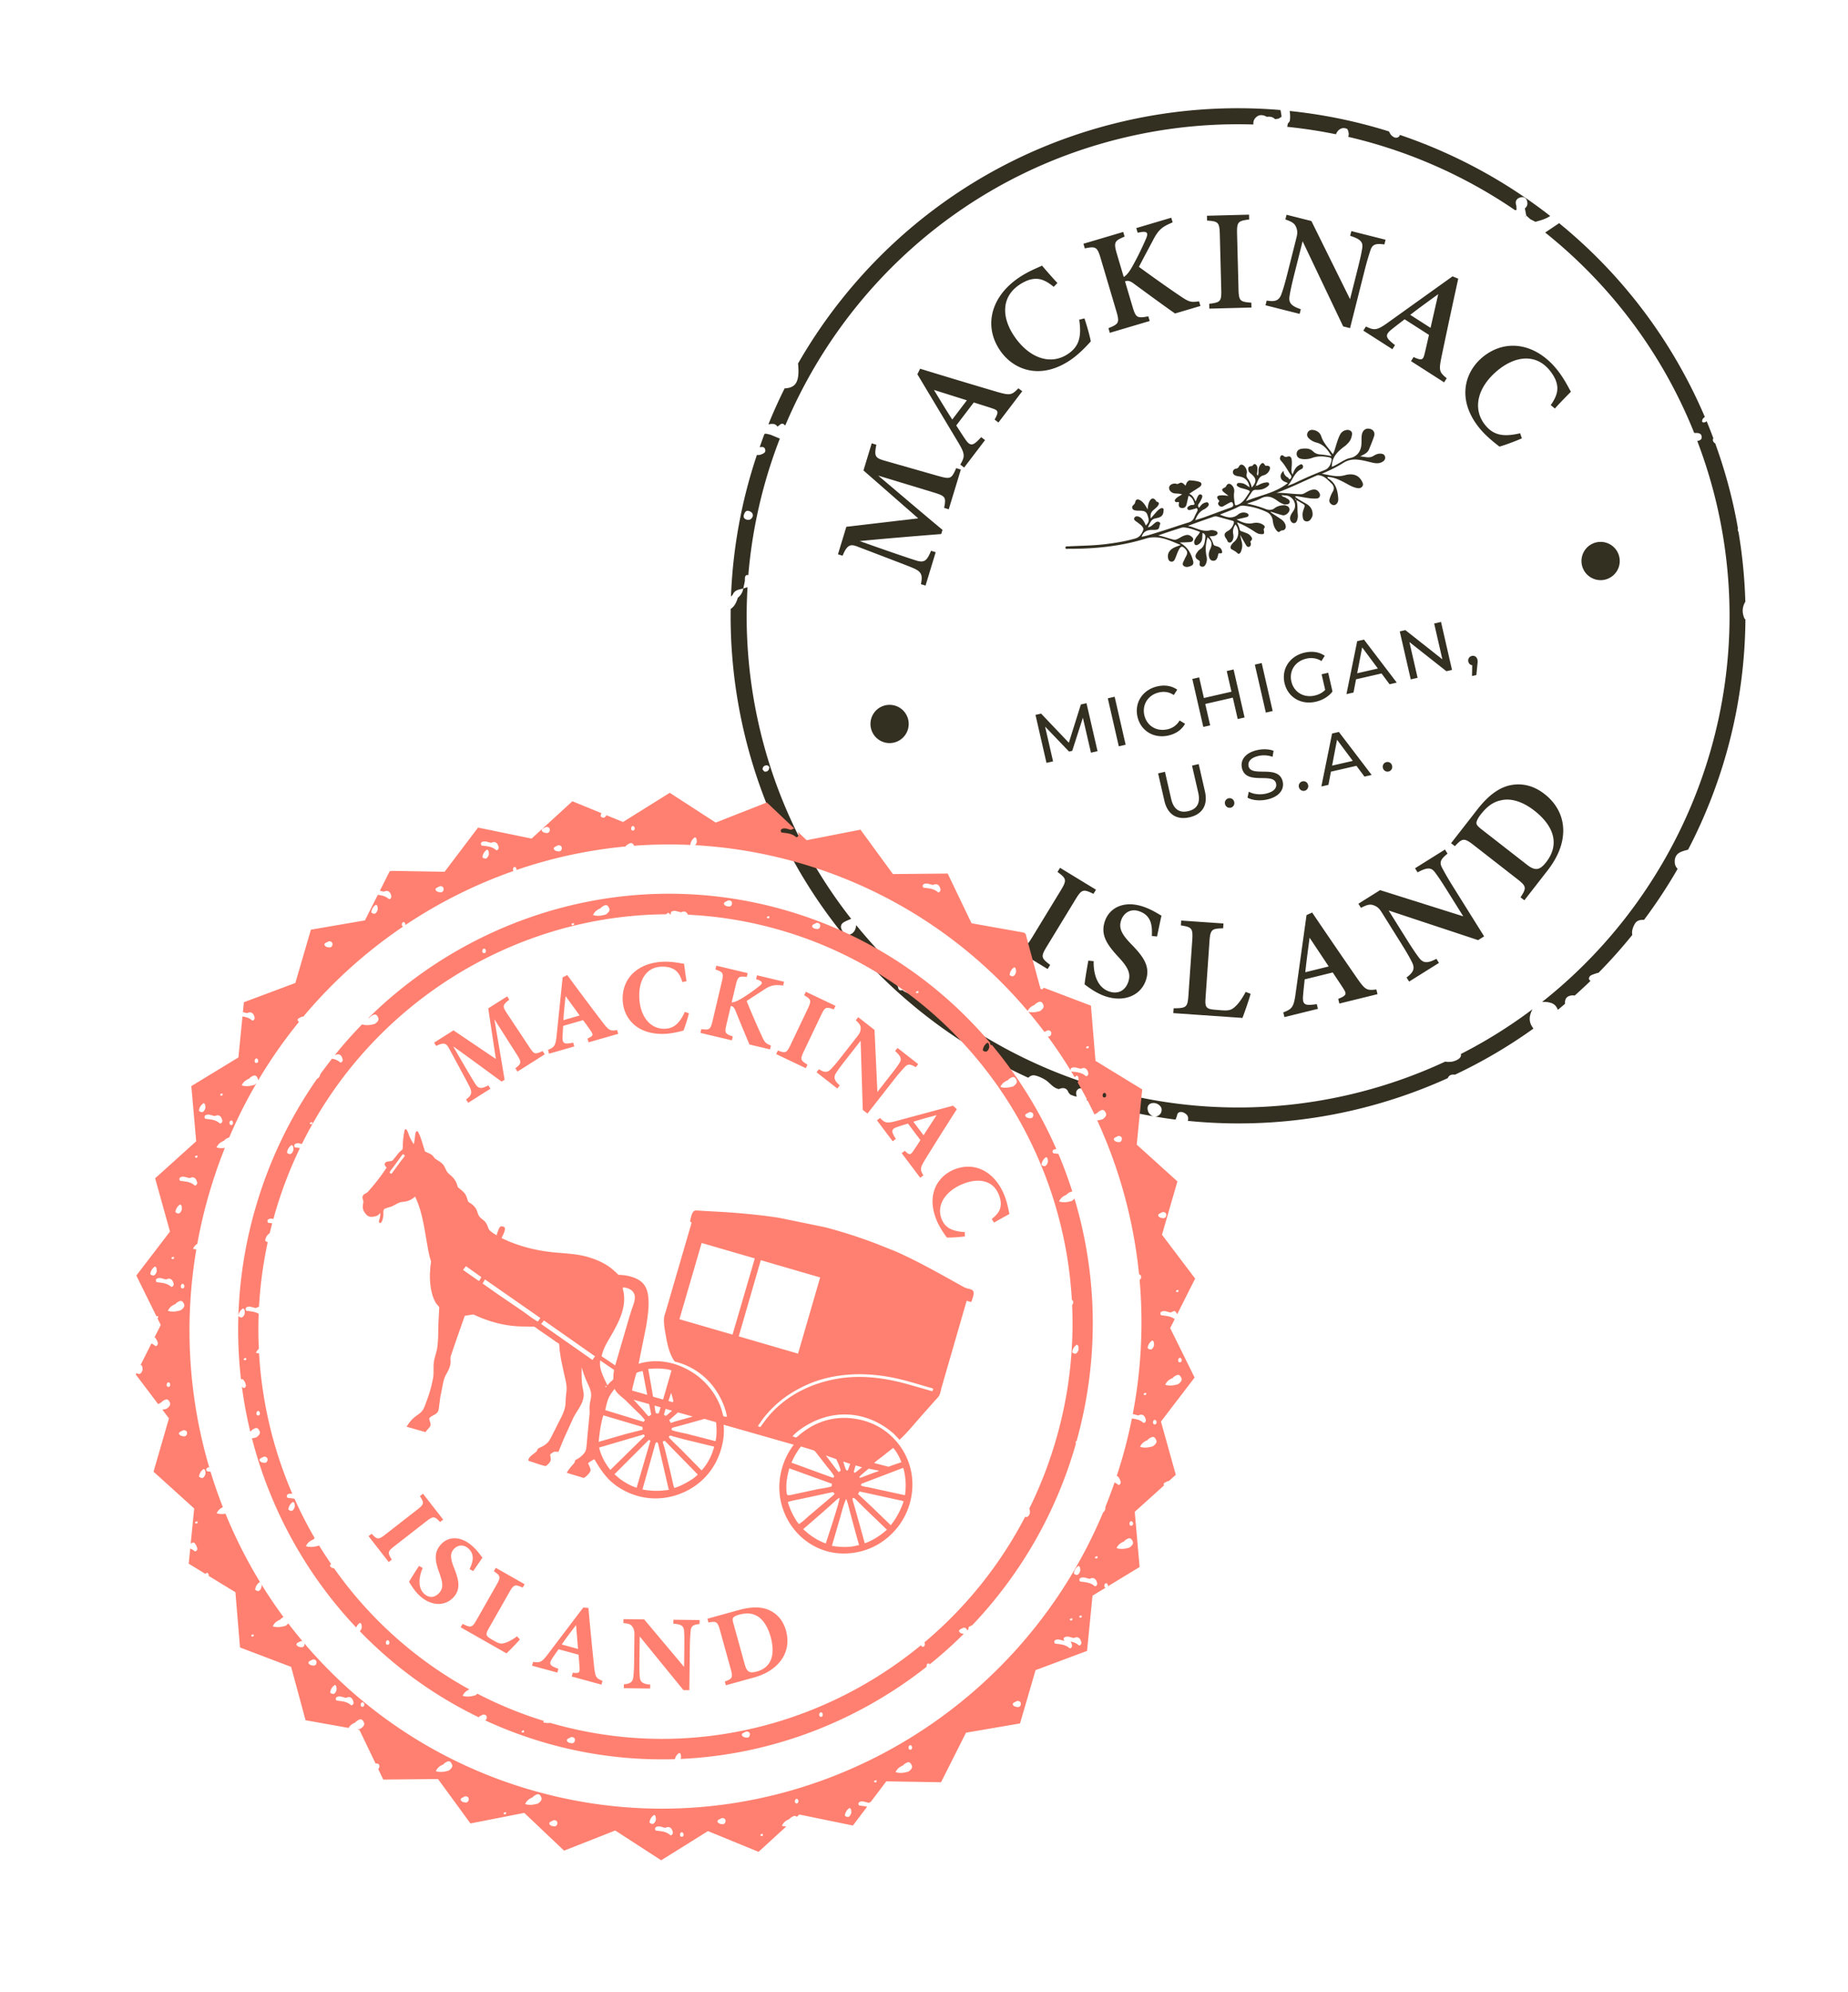 <svg width="193" height="208" fill="none" xmlns="http://www.w3.org/2000/svg"><g clip-path="url(#a)" fill="#332F21"><path d="M76.527 62.092c.192-.506.662-.54 1.092-.643v-.004h.004c.056-.258.124-.514.162-.773.036-.243-.066-.569.247-.649.03-.008.077.027.118.043a51.166 51.166 0 0 1 3.292-14.269c-.008-.008-.017-.01-.025-.017l-.93-.386c-.161-.042-.325-.08-.489-.114l-.158.019c-.177.46-.336.926-.5 1.391.242-.038.5-.07.575.247.079.327-.205.422-.436.515a.753.753 0 0 1-.429.043 52.72 52.72 0 0 0-2.709 14.8c.065-.066.116-.141.186-.203Zm1.168-8.35c.078-.236.202-.49.528-.388.25.079.44.237.397.546-.102.26-.286.418-.569.37-.28-.049-.454-.227-.356-.528ZM159.294 22.637l.103-.132-.136.12.033.012ZM176.93 45.18c.028.012.053.016.081.03.352-.029.708.02.711.447.003.246-.223.348-.466.382a51.393 51.393 0 0 1 2.072 6.798c4.568 19.939-3.209 39.872-18.285 51.78a2.42 2.42 0 0 1 .803.056c.494.11.716.4.85.761.254-.207.503-.421.753-.633-.042-.483.148-.77.611-.863a.87.87 0 0 1 .39.009 52.787 52.787 0 0 0 1.664-1.542c-.106-.057-.188-.142-.164-.296a.448.448 0 0 1 .226-.287 4.3 4.3 0 0 1 .773-.263 53.129 53.129 0 0 0 3.525-3.949c-.086-.407.063-.804.269-1.166.2-.352.579-.425.954-.403a53.44 53.44 0 0 0 3.512-5.33.958.958 0 0 1-.3-.654c-.039-.513.164-.905.637-1.11.231-.1.486-.164.755-.238a52.854 52.854 0 0 0 5.986-24.032c-.032-.041-.079-.058-.102-.11-.259-.583-.248-1.167.079-1.722a.263.263 0 0 0 .013-.023 52.847 52.847 0 0 0-.716-7.29.43.43 0 0 1-.056-.37 53.857 53.857 0 0 0-.545-2.7 53.173 53.173 0 0 0-1.83-6.176.42.42 0 0 1-.239-.304c-.017-.084.02-.156.043-.231a52.866 52.866 0 0 0-.698-1.778.453.453 0 0 1-.334.136c-.049.001-.141-.068-.141-.104.001-.222.114-.368.291-.464A52.76 52.76 0 0 0 162.829 23.3c-.483.33-.968.653-1.454.977 6.758 5.405 12.198 12.525 15.555 20.904ZM83.328 37.986c.008.001.015-.002.023-.001.165 1.807-.18 2.51-1.407 2.563a53.363 53.363 0 0 0-1.685 3.732c.018.01.034.015.051.027 0-.002-.002-.002-.004-.004.124-.036.25-.05.377-.04a.521.521 0 0 1 .497.27h.001c.255-.088.45-.54.787-.13l.054-.005c6.205-14.687 19.12-26.304 35.814-30.129a51.223 51.223 0 0 1 13.066-1.272c-.022-.224.015-.44.165-.629.349-.436.785-.424 1.242-.169.325-.054.618.006.86.244l.009.002.395-.069a.95.95 0 0 1 .264-.17c-.009-.249-.062-.482-.108-.718a52.794 52.794 0 0 0-16.267 1.15C102.472 16.07 90.43 25.59 83.328 37.985Z"/><path d="M134.495 12.917c-.021.108-.044.216-.063.325 1.718.174 3.417.434 5.094.778.126-.368.465-.677.857-.646.182.015.356.109.339.103.163.365.162.612.083.81a51.597 51.597 0 0 1 17.439 7.666c.047-.012.09-.028.138-.038a13.02 13.02 0 0 1-.012-.395c-.104-.326-.123-.629.223-.834a.907.907 0 0 1 .343-.1c.165.089.326.186.497.265l-.497-.266c.226-.024.387.073.497.266.138.341.133.654-.18.906l.145.748.429.384.527.27c.538-.15 1.076-.287 1.546-.61a53.398 53.398 0 0 0-15.699-8.463c-.026.068-.052.137-.103.181-.223.192-.488.119-.708-.072a.785.785 0 0 1-.138-.141 2.592 2.592 0 0 1-.193-.332 52.746 52.746 0 0 0-10.368-2.136c.045.33.069.664.015 1.006-.019.116-.138.217-.211.325ZM159.822 105.933c.06-.222.14-.391.222-.556a50.827 50.827 0 0 1-7.485 4.672c.003.012.015.015.017.028.067.314-.272.629-.958.774-.081.002-.349.039-.604 0-.023-.004-.043-.014-.065-.019a51.316 51.316 0 0 1-10.189 3.496c-14.161 3.245-28.314.252-39.598-7.149a.514.514 0 0 1-.409.441c-.286.073-.554-.081-.565-.356-.01-.235.123-.405.314-.521a51.615 51.615 0 0 1-4.512-3.423c.044.087.062.218.024.293-.05.097-.199.205-.301.202-.518-.018-1.03-.082-1.453-.433l-.022-.004c-.266.066-.417-.03-.439-.31a.435.435 0 0 1-.077-.362c-.193-.387-.085-.746.115-1.088.03-.051.06-.105.093-.157a51.389 51.389 0 0 1-4.512-4.872c-.028.312-.111.555-.297.752-.184.196-.432.307-.719.177-.252-.114-.441-.282-.536-.551-.105-.299.009-.525.25-.674.226-.139.48-.232.723-.34.019-.008.04-.007.061-.014A51.01 51.01 0 0 1 79.27 75.76a51.151 51.151 0 0 1-1.2-14.454c-.147.048-.299.088-.445.137v.004l-.006.001c-.056.399-.256.714-.566.965-.133.448-.318.87-.714 1.145-.006.004-.02 0-.028.004a52.908 52.908 0 0 0 1.327 12.572c3.83 16.72 15.23 29.772 29.752 36.389.183-.179.411-.298.693-.24.372.076.739.252 1.068.448.498.297.81.872 1.443.975.395-.169.772-.154.961.274.068.156.165.238.262.322.143.05.283.104.426.153.071.003.122.039.203.025l.002-.004c-.104-.335-.107-.639.259-.828 1.008-.156 1.22.045.941.911-.034.106-.097.203-.153.301a52.69 52.69 0 0 0 6.939 1.684.864.864 0 0 1-.578-.709c-.043-.283.066-.533.351-.632.452-.157 1.012.141 1.106.564.04.381-.147.642-.475.777-.077.031-.155.028-.234.026.721.121 1.444.234 2.172.325.049-.174.138-.328.17-.512.037-.218.268-.315.466-.281.179.03.372.131.503.258.186.181.207.441.141.666a52.731 52.731 0 0 0 17.079-1.067 53.03 53.03 0 0 0 10.068-3.395c.131-.309.351-.403.75-.36a52.529 52.529 0 0 0 8.198-4.816c-.312-.393-.495-.84-.328-1.456Zm-79.95-25.372c-.085-.009-.157-.15-.234-.232.015-.31.21-.432.485-.42.08.003.225.141.22.209-.02.273-.168.474-.471.443ZM99.084 53.174l-.484-.147c.226-1.15.15-1.24-1.222-1.652l-5.66-1.717c2.183 1.841 4.951 4.206 6.713 5.663l-.133.436c-2.203.175-5.676.455-8.523.733 4.6 1.625 5.57 1.925 5.998 2.056.786.223 1.05-.036 1.465-1.042l.483.148-1.06 3.486-.484-.147c.173-.843.121-1.253-.67-1.619-.479-.218-1.175-.476-5.957-2.307-.691-.262-1.061-.25-1.552.954l-.484-.147.875-2.874 7.507-.88-5.718-5.001.862-2.833.483.147c-.232 1.21-.155 1.385.946 1.689l5.428 1.549c1.379.387 1.457.354 1.967-.793l.483.147-1.263 4.15ZM104.274 44.113l-.401-.306c.473-.834.372-.964-.245-1.17-.493-.17-1.205-.385-1.93-.617l-1.83 2.403c.311.476.636.993.943 1.44.563.829.844.658 1.663-.22l.402.307-2.183 2.865-.402-.306c.475-.82.521-1.085-.191-2.271l-4.293-7.165.289-.575c2.629.808 5.406 1.64 7.994 2.406 1.398.403 1.567.363 2.269-.361l.401.306-2.486 3.264Zm-6.736-3.401c.64 1.052 1.264 2.091 1.914 3.088l1.526-2.005-3.44-1.083ZM113.255 33.241c.25.723.569 1.858.664 2.403-.28.304-1.101 1.229-2.031 1.878-3.164 2.207-6.006 1.13-7.411-.884-1.759-2.52-1.036-5.58 1.832-7.58 1.061-.74 2.144-1.133 2.516-1.325.452.527 1.128 1.313 1.611 1.814l-.391.4c-.886-.73-1.555-.962-2.374-.773-.394.08-.899.34-1.277.605-1.86 1.297-1.778 3.448-.413 5.404 1.592 2.282 3.828 2.98 5.611 1.735 1.106-.771 1.381-1.783 1.119-3.538l.544-.139ZM113.152 25.448l4.155-1.23.143.484c-1.025.433-1.173.565-.81 1.792l.718 2.424c.276-.153.547-.482.872-1.045a31.631 31.631 0 0 0 1.472-2.987c.238-.57.106-.753-.562-.648l-.327.06-.143-.484 3.653-1.082.143.484c-.979.43-1.432.642-2.064 1.893-.357.678-.953 1.775-1.457 2.753 1.343.982 3.109 2.24 4.434 3.127.813.544 1.031.595 1.848.471l.143.485-2.652.785c-1.062-.735-2.763-1.984-4.315-3.123-.434-.328-.688-.324-.907-.223l.77 2.597c.363 1.226.492 1.256 1.662 1.05l.143.484-4.164 1.233-.144-.484c1.076-.438 1.185-.559.822-1.785l-1.626-5.486c-.365-1.232-.523-1.295-1.664-1.06l-.143-.485ZM126.301 32.223l-.013-.505c1.162-.145 1.289-.228 1.256-1.486l-.15-5.768c-.032-1.263-.174-1.358-1.332-1.434l-.013-.504 4.396-.115.013.505c-1.158.145-1.294.238-1.262 1.501l.15 5.768c.033 1.254.164 1.324 1.338 1.418l.013.505-4.396.115ZM144.582 25.52c-.926-.116-1.255-.015-1.464.63-.167.521-.34 1.044-.665 2.334l-1.457 5.774-.719-.181-4.235-8.888-.856 3.391c-.321 1.275-.438 1.878-.505 2.308-.122.684.129 1.058 1.172 1.393l-.123.49-3.564-.899.123-.49c.869.142 1.28.016 1.531-.656.18-.487.351-1.046.674-2.326l.888-3.52c.114-.453.158-.748-.022-1.172-.174-.429-.492-.571-1.119-.796l.124-.49 2.593.654 4.038 8.16.74-2.933c.325-1.29.439-1.823.522-2.334.116-.643-.083-.979-1.251-1.35l.124-.49 3.574.901-.123.49ZM147.361 37.705l.272-.426c.87.404.992.293 1.147-.338.129-.506.286-1.234.458-1.975l-2.544-1.63c-.449.35-.938.716-1.359 1.058-.781.63-.588.894.354 1.64l-.273.426-3.035-1.943.273-.426c.856.406 1.124.431 2.249-.375l6.795-4.863.596.242a825.75 825.75 0 0 0-1.749 8.166c-.288 1.426-.235 1.59.545 2.232l-.273.425-3.456-2.213Zm2.843-6.993c-.996.725-1.982 1.43-2.923 2.16l2.122 1.358.801-3.518ZM158.939 45.767c-.701.308-1.806.72-2.341.86-.326-.254-1.315-.997-2.039-1.87-2.46-2.972-1.621-5.892.271-7.46 2.367-1.96 5.474-1.491 7.706 1.203.824.996 1.305 2.043 1.527 2.398-.488.494-1.216 1.232-1.676 1.755l-.431-.357c.656-.943.832-1.63.575-2.43-.112-.386-.413-.868-.707-1.222-1.447-1.748-3.583-1.488-5.42.033-2.144 1.775-2.654 4.06-1.267 5.736.86 1.038 1.89 1.228 3.618.823l.184.53Z"/><path d="m105.658 98.886.263-.432c1.055.509 1.206.509 1.861-.567l3.003-4.926c.658-1.08.59-1.236-.342-1.927l.263-.431 3.755 2.288-.263.432c-1.051-.507-1.216-.503-1.874.577l-3.002 4.926c-.653 1.07-.581 1.201.353 1.917l-.263.431-3.754-2.288ZM120.297 97.72c.045-1.005-.011-2.132-1.32-2.58-.918-.314-1.625.179-1.889.95-.289.846.104 1.512 1.112 2.545 1.303 1.332 1.943 2.339 1.471 3.717-.548 1.602-2.303 2.324-4.253 1.657-.884-.303-1.582-.81-2.145-1.234.025-.382.252-1.746.392-2.479l.553.053c-.029 1.006.213 2.687 1.626 3.171.916.313 1.677-.092 1.988-1.001.313-.912-.061-1.56-1.045-2.623-1.2-1.3-1.878-2.31-1.394-3.724.481-1.403 2.002-2.197 4.031-1.503.91.312 1.586.78 1.876.932-.121.537-.268 1.24-.463 2.178l-.54-.059ZM130.611 103.756c-.149.57-.685 2.108-.853 2.521l-7.223-.501.036-.504c1.332-.013 1.458-.098 1.545-1.354l.4-5.755c.087-1.256-.055-1.37-1.191-1.548l.036-.504 4.415.306-.035.504c-1.18.028-1.34.106-1.427 1.367l-.408 5.875c-.059.85-.02 1.169.808 1.241.024.011.844.074.914.078.817.057 1.051-.075 1.43-.442.337-.307.741-.907 1.034-1.478l.519.194ZM139.881 104.777l-.121-.49c.892-.353.895-.517.544-1.065-.278-.44-.697-1.056-1.116-1.691l-2.931.722c-.057.566-.128 1.173-.17 1.713-.082 1 .244 1.042 1.432.873l.121.49-3.497.862-.121-.49c.884-.341 1.086-.518 1.276-1.889l1.153-8.272.586-.266a821.258 821.258 0 0 0 4.714 6.89c.835 1.191.992 1.265 1.993 1.142l.121.49-3.984.981Zm-3.111-6.875c-.16 1.222-.328 2.421-.447 3.605l2.445-.602-1.998-3.003ZM151.175 89.126c-.725.588-.88.895-.559 1.493.261.48.518.967 1.224 2.094l3.159 5.05-.628.393-9.348-3.096 1.856 2.965c.697 1.115 1.052 1.616 1.315 1.962.41.562.853.64 1.818.119l.268.428-3.116 1.95-.268-.428c.704-.529.897-.914.587-1.559-.229-.467-.513-.978-1.213-2.097l-1.926-3.078c-.248-.395-.43-.632-.861-.795-.43-.171-.753-.04-1.35.256l-.267-.428 2.268-1.42 8.684 2.736-1.605-2.565c-.706-1.128-1.011-1.579-1.323-1.992-.384-.53-.764-.618-1.841-.033l-.268-.428 3.125-1.955.269.428ZM154.269 84.54c1.216-1.56 2.384-2.396 3.667-2.594 1.019-.158 2.191.037 3.359.947 1.363 1.062 1.987 2.457 1.964 3.895-.022 1.396-.595 2.76-1.67 4.14l-2.39 3.068-.399-.31c.651-.997.619-1.159-.354-1.917l-4.552-3.547c-.997-.776-1.179-.703-1.949.123l-.399-.31 2.723-3.495Zm5.199 5.74c.852.663 1.332.604 2.008-.264 1.383-1.774.917-3.705-1.25-5.394-1.176-.916-2.427-1.326-3.482-1.06-.839.168-1.487.686-2.102 1.475-.365.469-.458.765-.447.913.012.179.162.348.545.646l4.728 3.683ZM113.936 78.585l-.843-3.65-1.114 3.458-.33.075-2.503-2.606.832 3.63-.687.157-1.148-5.01.586-.135 2.898 3.043 1.255-3.994.587-.135 1.155 5.01-.688.157ZM115.695 72.908l.716-.164 1.148 5.01-.716.165-1.148-5.011ZM118.796 74.835c-.339-1.482.544-2.823 2.069-3.172.773-.177 1.506-.066 2.083.344l-.362.558c-.48-.32-.996-.397-1.547-.271-1.131.259-1.781 1.267-1.527 2.377.254 1.11 1.279 1.733 2.41 1.474a1.91 1.91 0 0 0 1.272-.924l.569.344c-.34.62-.951 1.047-1.731 1.225-1.518.348-2.896-.474-3.236-1.956ZM128.832 69.898l1.148 5.011-.716.164-.512-2.234-2.878.66.512 2.233-.716.164-1.148-5.01.716-.164.494 2.154 2.878-.66-.494-2.154.716-.164ZM131.052 69.39l.715-.164 1.148 5.01-.715.164-1.148-5.01ZM138.026 70.398l.687-.157.448 1.954c-.405.538-1.05.911-1.751 1.072-1.539.353-2.918-.469-3.257-1.95-.34-1.483.543-2.823 2.097-3.179.794-.182 1.528-.071 2.102.332l-.342.546a2.039 2.039 0 0 0-1.586-.247c-1.159.266-1.812 1.266-1.556 2.383.253 1.102 1.279 1.734 2.431 1.47.423-.097.795-.28 1.101-.591l-.374-1.633ZM144.284 70.314l-2.663.61-.264 1.379-.737.169 1.121-5.531.709-.163 3.424 4.49-.752.172-.838-1.126Zm-.382-.516-1.643-2.207-.519 2.702 2.162-.495ZM150.496 64.935l1.148 5.01-.587.135-3.863-3.047.856 3.736-.715.164-1.148-5.01.586-.135 3.863 3.048-.856-3.737.716-.164ZM154.297 68.863c.033.144.028.258-.004.544l-.108 1.072-.451.103.02-1.127a.466.466 0 0 1-.402-.375.48.48 0 0 1 .368-.597c.272-.062.513.101.577.38ZM121.602 83.595l-.653-2.848.716-.165.646 2.821c.255 1.11.878 1.494 1.78 1.287.902-.206 1.302-.825 1.048-1.935l-.646-2.82.694-.16.653 2.85c.333 1.453-.286 2.4-1.611 2.704-1.317.302-2.294-.28-2.627-1.734ZM127.937 83.945a.49.49 0 0 1 .375-.598.483.483 0 0 1 .584.378.49.49 0 0 1-.36.602.496.496 0 0 1-.599-.382ZM130.285 83.278l.137-.618c.449.25 1.142.348 1.786.2.866-.198 1.162-.62 1.062-1.056-.281-1.225-3.139.244-3.565-1.617-.177-.773.273-1.57 1.59-1.871.587-.135 1.231-.117 1.712.075l-.105.626a2.652 2.652 0 0 0-1.468-.093c-.852.195-1.135.637-1.035 1.074.281 1.224 3.141-.238 3.562 1.602.176.766-.289 1.566-1.613 1.869-.766.175-1.577.09-2.063-.19ZM135.653 82.177a.491.491 0 0 1 .376-.598.483.483 0 0 1 .584.378.49.49 0 0 1-.36.602.497.497 0 0 1-.6-.382ZM141.663 79.956l-2.663.61-.264 1.38-.737.168 1.121-5.53.709-.163 3.424 4.49-.752.172-.838-1.127Zm-.382-.515-1.643-2.208-.519 2.703 2.162-.495ZM144.424 80.167a.49.49 0 0 1 .375-.598.483.483 0 0 1 .584.379.489.489 0 0 1-.359.602.497.497 0 0 1-.6-.383ZM138.986 47.501c-.358-.597-.78-1.111-1.502-1.295a1.802 1.802 0 0 1-.695-.353c-.221-.18-.365-.4-.226-.68.145-.294.423-.328.708-.257.351.086.614.318.72.65.232.723.783 1.227 1.201 1.856.144-.242.211-.49.285-.735.123-.405.241-.812.42-1.197.12-.257.287-.466.57-.556.212-.068.418-.083.603.066.192.154.138.359.095.552-.057.26-.173.494-.357.689-.11.117-.222.238-.352.333-.748.544-1.38 1.16-1.362 2.166.382-.142.764-.4 1.166-.616.232-.124.46-.247.722-.297.616-.118 1.029-.535 1.16-1.148.084-.395.026-.796.068-1.191.052-.487.332-.763.725-.734.454.034.708.373.565.805-.153.46-.343.908-.524 1.357-.168.414-.57.53-.924.74.459.004.914.233 1.378-.051.198-.122.415-.236.661-.24.236-.006.471.03.55.287.081.264-.063.456-.291.582-.34.187-.703.146-1.055.062-.484-.115-.962-.248-1.459-.301-.552-.06-1.062.024-1.536.327-.709.456-1.474.805-2.252 1.146.795.127 1.563.383 2.388.151.845-.236 1.436-.01 1.763.57.106.188.219.392.078.593-.157.226-.406.211-.645.155-.381-.09-.716-.285-1.055-.47-.607-.33-1.219-.644-1.937-.675-.012.147.104.18.175.228.722.477.883 1.221.945 2.003.021.263-.038.537-.302.677-.171.091-.345.018-.481-.108-.243-.224-.131-.482-.042-.726.063-.175.143-.347.24-.505.203-.33.15-.63-.113-.88-.367-.345-.697-.753-1.238-.85-.098-.017-.193-.033-.292.01-1.404.608-2.773 1.294-4.224 1.82.863-.025 1.709.134 2.563.138.209 0 .381-.108.554-.206.207-.117.416-.227.653-.268.218-.038.427-.013.583.162.136.153.247.333.17.543-.071.191-.266.221-.439.225-.575.012-1.135-.118-1.699-.207-.147-.023-.287-.07-.455.005.375.316.801.52 1.206.759.408.24.635.586.64 1.065a.607.607 0 0 1-.038.256c-.123.267-.292.54-.618.503-.343-.039-.372-.37-.391-.64-.02-.29.091-.566.187-.833.066-.183.018-.265-.139-.352-.235-.13-.454-.286-.719-.405.2.482.106.976.166 1.454.03.237.007.475-.08.699-.051.13-.131.246-.289.262-.175.017-.281-.095-.355-.227-.147-.26-.066-.508.068-.743.092-.162.217-.308.294-.476.283-.617-.193-1.398-.867-1.44-.141-.01-.281-.026-.476-.044.136.21.332.191.464.281.173.118.427.204.399.444-.032.277-.313.225-.513.262-.304-.083-.568-.245-.818-.428-.522-.384-1.042-.556-1.681-.213-.452.242-.966.369-1.453.547.688.135 1.337.318 1.973.566.289.113.634.127.895-.077.318-.246.666-.316 1.046-.324.248.031.472.122.532.385.071.315-.396.738-.723.657-.347-.085-.686-.203-1.028-.306-.035-.01-.071-.018-.106-.027-.031-.042-.069-.061-.105-.01-.006.008.034.048.052.074l.079.056c.301.2.603.397.903.598.221.149.408.332.498.59.12.341-.031.613-.369.616-.168.001-.262.284-.46.098-.216-.203-.34-.457-.416-.737a2.841 2.841 0 0 1-.068-.367c-.054-.43-.271-.749-.662-.93a7.227 7.227 0 0 0-2.4-.65.872.872 0 0 0-.507.103c-.613.34-1.285.538-1.953.835.65.25 1.261.5 1.889-.012a.905.905 0 0 1 .847-.172c.12.034.248.101.248.243.001.13-.125.18-.234.207-.322.08-.647.15-1.007.233.556.31 1.082.515 1.708.386.336-.07.697-.054 1.013.141.161.099.295.212.146.416-.041.056-.042.102-.029.169.082.408.023.46-.396.412-.222-.025-.397-.142-.573-.256-.563-.366-1.139-.707-1.822-.962.098.28.231.484.272.729.032.194.251.217.406.278.244.096.505.159.689.359.156.17.31.363.073.577-.118.106.001.178.003.264.005.148-.027.28-.174.34-.143.058-.249-.035-.313-.141-.203-.337-.392-.682-.64-1.12.083.361.144.614.198.869.066.316.001.62-.113.913-.06.153-.216.288-.343.164-.187-.183-.398-.296-.619-.417-.147-.08-.149-.251-.067-.4.09-.165.222-.296.364-.421.482-.426.526-1.278.097-1.774-.215.304-.308.628-.234 1.007.045.23.03.472-.091.69-.065.116-.156.196-.297.19-.13-.006-.193-.087-.233-.205-.027-.08-.08-.151-.129-.22-.247-.348-.201-.57.184-.78.327-.18.514-.457.624-.801.045-.144.019-.228-.14-.27-.529-.141-1.056-.29-1.583-.437a.712.712 0 0 0-.438.032c-.879.307-1.759.61-2.643.946.778.13 1.469.662 2.319.46.178-.042.372-.013.554.048.112.038.215.093.228.219.016.148-.098.216-.214.272-.184.087-.388.056-.626.099.19.248.321.507.403.786.052.179.211.194.349.235.223.066.424.154.519.386.079.194.131.393-.192.355-.161-.02-.152.069-.173.167-.024.109-.05.22-.095.321-.081.186-.22.305-.436.288-.212-.016-.335-.151-.394-.345-.093-.303-.034-.59.1-.869.247-.514.164-.87-.278-1.23a3.927 3.927 0 0 0-.092 2.056c.053.255.017.525-.106.765-.084.163-.207.285-.416.238-.212-.047-.241-.217-.203-.378.045-.193-.046-.254-.188-.342-.288-.179-.328-.411-.133-.698.097-.143.206-.299.348-.385.477-.29.502-.773.561-1.237.024-.196-.031-.4-.299-.478-.006.14-.006.27-.017.4-.011.123-.013.252-.054.366a.799.799 0 0 1-.518.501c-.106.036-.203-.025-.245-.124-.101-.239.032-.432.142-.628.121-.216.333-.371.427-.63-.459-.166-.908-.343-1.385-.427-.195-.035-.391-.061-.59.004-.794.258-1.589.512-2.391.801.555.096 1.076.308 1.614.435.313.074.624-.206.927-.346.294-.135.585-.24.879-.017.127.097.279.197.228.391-.045.173-.205.216-.354.228-.32.025-.642.03-1.047.046.808.435 1.184 1.103 1.397 1.89.063.234.051.433-.188.535-.251.107-.521.208-.78.018-.149-.109-.114-.268-.052-.409.1-.227.21-.452.326-.672.142-.268.091-.483-.12-.699-.298-.306-.441-.319-.649.05-.162.291-.26.618-.39.927-.079.19-.177.386-.421.355-.255-.033-.327-.249-.347-.469-.041-.456.211-.755.578-.962.202-.114.431-.18.754-.309-.55-.219-1.015-.434-1.499-.588-.714-.227-1.418-.31-2.183-.071-2.617.812-5.318 1.064-8.048 1.059-.112 0-.304.063-.307-.109-.005-.194.205-.143.325-.15 1.255-.066 2.515-.07 3.765-.218 1.091-.127 2.174-.304 3.23-.61.422-.123.661-.483.802-.873.07-.19-.088-.38-.238-.514-.158-.14-.332-.263-.504-.386-.139-.1-.283-.213-.173-.393.106-.172.294-.165.469-.094.283.114.445.35.581.607.052.096.087.202.132.309.358-.341.376-.56.161-1.138-.131-.35-.403-.402-.717-.41-.198-.004-.403.006-.592-.041-.297-.076-.366-.365-.132-.562a.542.542 0 0 0 .182-.307c.08-.31.26-.322.505-.184.364.205.555.556.792.963.024-.354.066-.636.211-.888.183-.32.417-.34.632-.05.035.047.034.111.112.13.328.085.211.294.093.452-.117.157-.283.276-.431.408-.281.253-.343.415-.3.888.186-.214.343-.392.497-.572.146-.171.299-.334.494-.451.102-.061.214-.09.313-.005.088.075.033.175.029.273-.017.497-.325.646-.754.732-.451.089-.537.216-.863.934.292-.01.458-.226.658-.385.146-.117.292-.255.498-.153.092.045.161.145.102.25-.107.19-.027.505-.354.552-.099.014-.199.03-.297.025-.564-.023-1.065.065-1.268.715.663-.125 1.304-.35 1.951-.548.977-.299 1.94-.642 2.918-.936.319-.095.515-.263.635-.562.087-.219.202-.427.311-.637a.236.236 0 0 0-.015-.248c-.07-.11-.152-.02-.229 0-.18.046-.359.104-.542.135-.096.017-.211-.012-.248-.122-.042-.125.034-.212.135-.277.032-.02.075-.025.1-.05.146-.145.56.003.495-.222-.084-.296-.211-.67-.618-.816-.069.304-.132.592-.2.88-.061.263-.216.424-.5.399-.305-.026-.354-.237-.305-.486.035-.174-.054-.146-.162-.13-.101.014-.208.01-.252-.106-.042-.111.035-.188.102-.261.169-.184.401-.28.65-.436-.297-.108-.557-.075-.806-.113-.337-.051-.599-.345-.552-.629.043-.254.348-.425.682-.382.09.011.159.069.273.009.343-.18.396-.158.762.204.048-.122.075-.234.134-.326.075-.117.201-.241.325-.231.352.03.724.05 1.042.182.245.102.175.364-.036.511-.284.2-.584.376-.876.565-.061.04-.117.087-.205.152.365.138.492.46.674.791.076-.19.124-.34.195-.478.074-.145.177-.32.365-.241.196.081.13.276.064.421a3.194 3.194 0 0 1-.31.552c-.107.149-.08.26.029.413.173-.198.303-.421.548-.509.151-.053.33-.145.438.032.099.165-.023.31-.149.42-.093.08-.193.16-.303.212-.467.223-.722.616-.928 1.133.378-.122.716-.221 1.047-.34.89-.323 1.773-.664 2.667-.975.254-.088.313-.223.218-.438-.103-.233-.271-.102-.407-.034-.2.1-.391.218-.586.328-.164.092-.311.067-.442-.064-.11-.111-.149-.243-.041-.366.118-.132.008-.182-.058-.266-.18-.232-.117-.388.177-.427.296-.04.587.014.906.04-.159-.123-.323-.24-.477-.367-.261-.215-.249-.344.046-.48.08-.037.134-.065.179-.158.143-.3.376-.331.609-.093.194.2.27.45.23.722-.058.4.002.788.062 1.18.029.187.069.22.257.154.648-.228.916-.81 1.271-1.313.087-.123-.007-.188-.098-.226a3.561 3.561 0 0 0-.422-.14c-.203-.059-.414-.094-.599-.204-.105-.064-.24-.125-.189-.28.047-.145.193-.143.316-.137.227.01.443.062.634.195.119.083.24.162.378.254-.116-.685-.484-1.049-1.112-1.137a1.424 1.424 0 0 1-.394-.102c-.157-.072-.252-.21-.232-.392a.341.341 0 0 1 .291-.303c.166-.032.272-.085.354-.256.111-.23.365-.223.554-.008.199.225.307.491.236.793-.048.203.007.354.127.515.202.27.341.574.406.917.529-.597.509-.95-.074-1.43-.106-.088-.224-.172-.263-.308-.069-.238-.068-.454.256-.496.047-.006.109.001.139-.026.105-.094.177-.28.358-.145.148.112.178.292.174.47a4.19 4.19 0 0 1-.028.371c-.012.108-.048.216.052.317.107-.16.082-.337.083-.506 0-.22.061-.42.184-.596.141-.204.312-.322.473-.024.054.1.092.103.193.098.313-.017.428.146.313.437a.944.944 0 0 1-.654.57c-.498.136-.552.595-.748.954-.027.05-.023.105.028.12.039.012.094-.007.134-.028.265-.142.534-.269.838-.304.126-.015.272-.04.336.09.074.15-.056.25-.16.335-.348.283-.765.363-1.195.343-.223-.01-.339.078-.449.25-.194.301-.405.593-.593.926 1.456-.617 3.081-.841 4.374-1.893-.342-.125-.675-.221-.751-.603-.049-.248.076-.446.291-.669a.81.81 0 0 0 .467.705c.086.045.102.284.262.126.11-.109.14-.241.031-.4-.331-.481-.59-1.011-.99-1.445-.097-.105-.166-.214-.127-.368.055-.219.188-.323.372-.168.159.134.263.114.45.058.297-.087.384.188.401.41.023.295-.005.596-.029.893-.014.187-.012.362.114.582.147-.407.302-.758.654-.961.129-.075.279-.189.393-.02.094.138.035.338-.099.397-.666.292-.877.951-1.248 1.481-.048.07-.101.135-.214.285.308-.123.535-.199.748-.302a41.359 41.359 0 0 1 3.084-1.336c.493-.19.653-.581.752-1.03.053-.237-.133-.294-.313-.327-.57-.105-1.138-.134-1.696.07a2.218 2.218 0 0 1-1.104.11c-.298-.044-.529-.2-.532-.526-.003-.33.234-.494.528-.533.427-.059.864-.047 1.194.278.243.24.519.304.84.325.321.02.64.089.959.137.031.005.083.023.089.013.03-.047.001-.083-.043-.107Zm-3.733 4.686c.02.003.049.012.078.01.007 0 .022-.04.016-.051-.015-.024-.041-.04-.062-.059l-.032.1Zm-4.115-1.412.041-.037c-.01-.006-.023-.02-.029-.017-.016.008-.029.022-.044.034l.032.02ZM93.352 77.532a1.996 1.996 0 1 0-.892-3.892 1.996 1.996 0 0 0 .892 3.892ZM167.609 60.52a1.997 1.997 0 1 0-.892-3.894 1.997 1.997 0 0 0 .892 3.894Z"/></g><g clip-path="url(#b)" fill="#FF8070"><path d="m114.099 166.597 1.37-.833c-.107-.026-.137-.128-.13-.236.009-.116.064-.209.192-.231.127.04.175.142.175.262a.24.24 0 0 1-.011.067l3.322-2.021-.507-5.762 3.065-2.763c-.113-.144-.003-.258.178-.335.101-.042.205-.126.302-.118.007 0 .012.003.019.004l.724-.652-1.551-5.56 3.514-4.594-2.549-5.161.473-.938c-.42-.324-.917-.339-1.407-.406-.042-.006-.094-.121-.094-.186 0-.06.048-.15.1-.177.344-.183.662.049.994.074.431-.216.436-.216.667.179l1.873-3.719-3.463-4.578 1.611-5.567-4.248-3.841.572-5.764-4.878-2.981-.477-5.765-4.945-1.877c-.02.093-.083.161-.189.158-.144-.005-.177-.126-.169-.246.001-.016.006-.03.009-.044l-.046-.018-1.48-5.465a1.38 1.38 0 0 0-.191-.136l-5.461-.973-2.49-5.191-5.718.056-3.387-4.637-5.622 1.102-.928-.88c.033.099.085.198.085.297 0 .18-.18.336-.286.242-.434-.383-.961-.39-1.48-.462-.042-.005-.094-.12-.094-.185 0-.06.048-.15.1-.178.344-.183.662.05.994.074a1.65 1.65 0 0 1 .314-.135l-2.862-2.715-5.344 2.102-4.798-3.11-4.883 3.048-1.735-.71a.49.49 0 0 1-.223.247c-.106.055-.396-.074-.379-.176a1.19 1.19 0 0 1 .088-.282l-3.037-1.244-4.258 3.897-5.594-1.15-3.492 4.613-5.535-.092v.01c-.067.009-.145.044-.196.02l-1.028 2.04c.143.038.285.087.43.098.29-.145.515-.081.673.19.033.106.093.212.093.319 0 .18-.18.336-.285.242-.337-.296-.728-.367-1.128-.418l-1.345 2.67-5.644.967-1.622 5.564-5.377 2.011-.102 1.029c.153.039.305.095.46.106.29-.145.514-.082.673.19.033.106.093.212.093.319 0 .18-.18.336-.286.242-.296-.261-.635-.347-.985-.398l-.423 4.276-4.917 2.993.506 5.762-4.287 3.864 1.55 5.56-3.514 4.594 2.107 4.264c.052-.021.115-.024.173-.036l-.004.197c-.026.004-.054.011-.081.017l.355.719-.65 1.287c.08.028.14.128.255.325.034.106.094.212.094.319 0 .18-.18.336-.286.243a1.426 1.426 0 0 0-.387-.242l-1.143 2.269.018-.016c.02-.014.143.063.156.115.038.143.043.296.05.356-.068.249-.15.373-.297.449-.078.041-.255-.018-.336-.093l-.081.161 2.34 3.094c.104-.067.213-.125.327-.174.023-.031.04-.069.07-.09.388-.29.589-.305.743-.058.2.317.143.491-.258.799a4.1 4.1 0 0 1-.445.1l.686.907-1.61 5.567 4.247 3.841-.362 3.659c.349-.172.37-.147.59.231.033.106.093.212.093.318 0 .181-.18.337-.286.243a1.475 1.475 0 0 0-.45-.267l-.156 1.58 1.756 1.073a.21.21 0 0 1 .16-.118c.126.04.175.143.174.263 0 .019-.005.037-.008.055l2.795 1.708.478 5.765 5.34 2.027 1.508 5.572 4.49.8c.18-.3.434-.453.711-.572.023-.031.04-.069.07-.09.388-.29.589-.305.743-.058.2.317.143.491-.258.8-.115.032-.23.061-.345.084l.212.038 1.69 3.52a.218.218 0 0 1 .085-.015c.204.016.349.133.308.371a.329.329 0 0 1-.12.213l.528 1.102 5.718-.056 3.387 4.637 5.621-1.102 4.158 3.942 5.343-2.102 4.798 3.11 1.587-.99c.025-.017.05-.032.073-.046l3.224-2.013 5.285 2.166 2.894-2.649a1.723 1.723 0 0 1-.45-.071c.178-.403.471-.572.791-.71.023-.031.04-.069.07-.09.342-.256.539-.297.687-.133l.266-.244 5.595 1.149 1.484-1.961c-.263-.066-.538-.087-.812-.125-.042-.006-.093-.121-.094-.186 0-.06.048-.15.1-.177.344-.183.662.049.994.074.08-.04.142-.07.197-.094l1.622-2.143 5.716.095 2.605-5.173 5.644-.969 1.622-5.563 5.377-2.011.57-5.765Zm8.779-31.878c.056-.032.131-.03.197-.043l-.004.197c-.066.009-.144.044-.195.02-.081-.039-.079-.127.002-.174Zm-101.72-18.617c-.106.055-.395-.074-.378-.176.053-.312.21-.566.47-.745.02-.013.142.063.156.115.037.144.042.297.05.357-.069.249-.151.373-.297.449Zm-5.08 17.058c-.106.055-.396-.074-.379-.176.053-.312.21-.566.47-.744.02-.014.142.063.156.114.037.144.042.297.05.357-.069.249-.151.373-.297.449Zm6.976-18.953c.055-.032.13-.03.197-.043l-.004.197c-.066.009-.145.044-.195.02-.082-.039-.08-.127.002-.174Zm-4.321 8.894c0-.06.047-.15.1-.177.344-.183.661.049.994.074.29-.145.514-.082.673.19.033.106.093.212.093.318 0 .181-.18.337-.286.243-.434-.383-.961-.391-1.48-.462-.042-.006-.094-.121-.094-.186Zm1.694-2.415c.056-.032.13-.03.197-.043l-.004.197c-.066.009-.145.044-.195.02-.082-.039-.079-.127.002-.174Zm-2.261 10.733c-.066.009-.145.044-.195.02-.082-.039-.08-.127.002-.174.055-.032.13-.03.197-.043l-.004.197Zm.16-4.914c.053-.312.21-.566.47-.744.02-.014.142.063.156.114.037.144.042.297.05.357-.07.249-.151.373-.297.449-.107.055-.396-.074-.379-.176Zm-.473 7.823c-.434-.383-.961-.39-1.48-.462-.042-.005-.094-.121-.094-.185 0-.061.047-.15.1-.178.344-.183.661.05.994.074.29-.145.514-.081.672.19.034.106.094.212.094.319 0 .18-.18.336-.286.242Zm5.081-17.058c-.434-.383-.961-.391-1.48-.462-.042-.006-.094-.121-.094-.186 0-.06.047-.15.1-.177.344-.183.661.049.994.074.29-.145.514-.082.672.19.034.106.094.212.094.318 0 .181-.18.337-.286.243Zm91.369 48.316c-.434-.383-.961-.391-1.48-.462-.042-.006-.094-.121-.094-.186 0-.06.047-.15.099-.177.345-.183.662.049.995.074.29-.145.514-.082.673.19.033.106.093.212.093.318 0 .181-.18.337-.286.243Zm-1.339 3.272c-.066.009-.145.044-.195.02-.082-.039-.079-.127.002-.174.055-.032.131-.03.197-.043l-.004.197Zm-.975.298c-.066.009-.144.044-.195.02-.081-.039-.079-.127.002-.174.056-.032.131-.03.197-.043l-.004.197Zm2.434-6.633c.055-.032.131-.03.197-.043l-.004.197c-.066.009-.145.044-.195.02-.082-.039-.079-.127.002-.174Zm3.795-1.745c.198.317.142.491-.259.8-.437.124-.873.207-1.346.058.178-.403.472-.572.792-.71.022-.03.04-.068.069-.09.388-.29.589-.305.744-.058Zm.115-1.698c-.001.123-.071.22-.198.216-.145-.005-.178-.126-.169-.247.008-.116.064-.209.192-.231.127.04.175.142.175.262Zm4.906-17.321c.127.04.175.143.175.263-.001.123-.071.219-.198.215-.145-.004-.178-.125-.169-.246.008-.116.064-.209.192-.232Zm-.753 2.109c.022-.031.04-.069.069-.09.388-.29.589-.305.744-.058.198.317.142.491-.259.8-.437.124-.873.206-1.346.058.178-.403.472-.572.792-.71Zm-1.874 4.37c.127.04.175.143.175.263-.001.123-.071.219-.198.215-.144-.004-.177-.125-.169-.246.009-.116.064-.209.192-.232Zm-.753 2.109c.022-.031.04-.069.069-.09.388-.29.589-.305.744-.058.199.317.142.491-.259.8-.436.124-.873.206-1.346.058.179-.403.472-.572.792-.71Zm-.355-4.882c.055-.033.131-.03.197-.043l-.004.196c-.066.009-.145.045-.195.021-.082-.039-.079-.128.002-.174Zm.823-5.505c.02-.014.142.063.156.115.037.143.042.296.049.357-.068.248-.15.372-.296.448-.106.055-.396-.073-.379-.175.053-.313.21-.566.47-.745Zm.858-13.297-.001-.001c.101-.042.206-.125.303-.118.204.016.349.133.308.371-.028.167-.139.281-.306.27-.142-.009-.312-.035-.415-.12-.213-.176-.098-.314.111-.402Zm-4.636-7.942-.001-.001c.101-.042.206-.126.303-.118.204.016.349.132.308.371-.028.166-.139.28-.306.27-.142-.009-.312-.035-.415-.12-.213-.176-.098-.314.111-.402Zm-1.199-4.62c.127.04.176.142.175.263 0 .122-.07.219-.197.215-.145-.005-.178-.126-.169-.246.008-.116.064-.21.191-.232Zm-1.853-4.832c.056-.032.131-.03.198-.043l-.005.197c-.066.009-.144.044-.194.02-.082-.039-.08-.127.001-.174Zm-1.594 2.238c.344-.183.662.049.994.074.29-.145.515-.082.673.19.033.106.093.212.093.318 0 .181-.179.337-.285.243-.435-.383-.962-.391-1.481-.462-.042-.006-.093-.121-.094-.186 0-.06.048-.15.1-.177Zm-5.991-10.509c.02-.013.143.064.156.115.037.144.042.297.049.357-.068.249-.15.373-.296.449-.106.055-.396-.074-.379-.176.053-.312.21-.566.47-.745Zm-9.447-8.682c.345-.183.662.05.995.074.29-.145.514-.082.673.19.033.106.093.212.093.318 0 .181-.18.337-.286.243-.434-.383-.961-.39-1.48-.462-.042-.006-.094-.12-.094-.186 0-.06.048-.15.1-.177ZM66.11 86.238c.127.04.175.142.175.262-.001.123-.07.22-.198.216-.144-.005-.177-.126-.169-.247.008-.116.064-.209.192-.231Zm-8.055 2.128c.1-.043.205-.126.302-.118.204.015.349.132.308.37-.028.167-.139.28-.306.27-.142-.009-.312-.034-.415-.12-.213-.176-.098-.314.11-.402Zm-1.252-1.913c.101-.043.205-.127.302-.12.205.017.35.133.31.372-.03.166-.14.28-.307.27-.143-.01-.312-.035-.415-.12-.214-.176-.099-.314.11-.402Zm-6.483 1.464c.345-.183.662.05.994.074.29-.145.515-.082.673.19.033.106.094.212.094.318 0 .181-.18.337-.286.243-.435-.383-.962-.39-1.48-.462-.042-.006-.094-.12-.095-.186 0-.06.048-.15.1-.177Zm.741 1.266c-.068.249-.15.373-.297.449-.106.055-.395-.074-.378-.176.053-.312.21-.566.47-.745.02-.013.142.064.156.115.037.144.042.297.049.357Zm-5.349 3.456c.101-.042.206-.126.302-.118.205.015.35.132.31.37-.029.167-.14.28-.307.27-.142-.009-.312-.034-.415-.12-.213-.176-.098-.313.11-.402Zm-6.464 1.828c.02-.014.143.063.156.114.038.144.042.297.05.357-.069.249-.15.373-.297.449-.106.055-.396-.073-.379-.175.053-.313.21-.567.47-.745Zm-5.143 3.927c.1-.042.205-.126.302-.118.205.015.35.132.309.37-.028.167-.14.281-.306.27-.143-.008-.312-.034-.416-.12-.213-.176-.098-.313.111-.402Zm-7.315 12.108c.127.04.175.142.174.262 0 .123-.07.22-.197.216-.145-.005-.178-.126-.169-.247.008-.116.064-.209.192-.231Zm-2.627 6.479c.127.04.175.142.175.262-.001.123-.07.22-.198.216-.145-.005-.177-.126-.169-.247.009-.116.064-.209.192-.231Zm-5.28 19.818c-.437.124-.873.207-1.346.058.179-.403.472-.572.792-.71.022-.03.04-.068.069-.09.388-.29.59-.304.744-.057.199.317.142.491-.259.799Zm.199-2.76c.127.04.175.143.175.263-.001.122-.07.219-.198.215-.145-.004-.177-.126-.169-.246.009-.116.064-.209.192-.232Zm-1.502 10.759c-.145-.004-.178-.125-.17-.246.01-.116.065-.209.192-.232.127.04.176.143.175.263 0 .123-.07.219-.197.215Zm1.641 5.162c-.142-.009-.312-.035-.415-.12-.213-.176-.098-.314.11-.402v-.001c.102-.042.206-.125.303-.118.204.016.349.132.308.371-.028.167-.139.281-.306.27Zm1.948 4.339c-.106.055-.396-.074-.379-.176.053-.312.21-.566.47-.745.02-.013.142.063.156.115.037.144.042.297.05.357-.069.249-.15.373-.297.449Zm-.734 4.758c-.082-.039-.079-.127.002-.174.056-.032.13-.03.197-.043a43.15 43.15 0 0 1-.004.197c-.066.009-.144.044-.195.02Zm5.863 11.802c-.082-.038-.079-.127.002-.174.056-.032.13-.029.197-.042l-.004.196c-.066.009-.145.044-.195.02Zm6.447 3.036c-.143-.009-.312-.035-.416-.12-.213-.176-.098-.314.111-.402v-.001c.1-.042.205-.125.302-.118.205.016.35.132.309.371-.028.166-.14.28-.306.27Zm2.12 2.949c-.106.055-.396-.073-.378-.175.053-.313.21-.566.47-.745.02-.014.142.063.155.115.038.143.043.296.05.357-.068.248-.15.372-.297.448Zm1.776 1.169c-.435-.383-.962-.391-1.48-.462-.042-.006-.094-.121-.095-.186 0-.06.048-.15.1-.177.344-.183.662.049.994.073.29-.145.515-.081.673.19.033.107.093.213.093.319 0 .181-.18.336-.285.243Zm1.204.188c-.144-.004-.177-.125-.168-.246.008-.116.064-.209.191-.232.127.04.176.143.175.263 0 .123-.07.219-.198.215Zm9.021 6.661c-.437.124-.873.207-1.346.058.178-.403.472-.572.791-.71.023-.03.04-.068.07-.09.388-.29.589-.305.744-.058.198.318.142.491-.259.8Zm1.775 3.325c-.143-.009-.312-.035-.416-.12-.213-.176-.098-.314.111-.402v-.001c.1-.042.205-.125.302-.118.205.016.35.133.309.371-.028.167-.14.281-.306.27Zm4.013 1.229c-.081-.039-.079-.128.002-.174.056-.033.131-.03.197-.043 0 .065-.002.131-.004.197-.066.009-.144.044-.195.02Zm3.539-1.119c-.437.124-.874.206-1.347.058.179-.403.472-.572.792-.71.023-.031.04-.068.069-.09.388-.29.59-.305.744-.058.199.317.143.491-.258.8Zm1.701 2.381c-.142-.009-.312-.034-.415-.12-.213-.176-.099-.314.11-.402.101-.043.206-.126.302-.119.205.016.35.133.31.371-.03.167-.14.281-.307.27Zm10.317-.263c-.106.055-.396-.073-.379-.175.053-.313.21-.566.47-.745.02-.014.143.063.156.115.037.143.042.296.05.356-.069.249-.15.373-.297.449Zm1.775 1.169c-.434-.384-.961-.391-1.48-.462-.042-.006-.094-.121-.094-.186 0-.06.048-.15.1-.178.344-.183.662.05.994.074.29-.145.514-.081.673.19.033.106.093.213.093.319 0 .181-.18.336-.286.243Zm1.205.188c-.144-.004-.177-.125-.169-.246.009-.116.064-.209.192-.232.127.04.176.143.175.263 0 .123-.07.219-.198.215Zm4.269-1.317c-.143-.009-.312-.035-.415-.12-.214-.176-.099-.314.11-.402v-.001c.101-.042.205-.125.302-.118.205.016.35.132.309.371-.028.167-.14.28-.306.27Zm4.014 1.229c-.082-.039-.08-.128.001-.174.056-.033.131-.03.198-.043l-.004.197c-.067.008-.145.044-.195.02Zm3.713-3.402c-.144-.004-.177-.125-.168-.246.008-.116.064-.209.191-.232.127.04.176.143.175.263 0 .123-.07.219-.198.215Zm5.429 1.409c-.107.055-.396-.073-.38-.175.054-.313.211-.566.47-.745.02-.014.143.063.157.114.037.144.042.297.05.357-.07.249-.151.373-.297.449Zm2.73-3.609c-.082-.039-.08-.127.001-.174.056-.032.131-.03.198-.043l-.005.197c-.066.009-.144.044-.195.02Zm3.538-1.119c-.437.124-.874.207-1.347.058.179-.403.472-.572.792-.71.023-.03.04-.068.07-.09.388-.29.588-.305.743-.058.199.317.143.491-.258.8Zm.198-2.76c.127.04.176.142.175.262 0 .123-.07.22-.198.216-.144-.005-.177-.126-.168-.247.008-.116.063-.209.191-.231Zm11.22-3.975c-.142-.009-.312-.034-.415-.119-.213-.177-.099-.314.11-.403.101-.042.206-.126.302-.118.205.015.35.132.309.371-.028.166-.139.28-.306.269Zm-50.852 8.653a48.885 48.885 0 0 1-23.652-15.287c.004.036.01.072.002.117-.029.167-.14.281-.307.27-.142-.009-.312-.034-.415-.12-.213-.176-.098-.314.11-.402.101-.043.206-.126.303-.119.042.004.08.014.115.026a49.41 49.41 0 0 1-1.503-1.875c-.06.076-.146.157-.267.249-.437.124-.873.207-1.346.058.178-.403.472-.572.792-.71.022-.03.04-.068.069-.09a1.79 1.79 0 0 1 .257-.165 50.017 50.017 0 0 1-2.305-3.415c.016.1.02.191.025.234-.068.249-.15.373-.296.449-.106.055-.396-.073-.379-.175.053-.313.21-.567.47-.745.006-.004.02.001.039.009a50.367 50.367 0 0 1-3.613-7.156 1.884 1.884 0 0 1-.922-.038c.151-.341.386-.512.648-.641a50.484 50.484 0 0 1-1.285-3.695c-.117-.015-.235-.028-.353-.044-.042-.006-.094-.121-.094-.186 0-.06.047-.15.1-.177a.572.572 0 0 1 .206-.062 50.546 50.546 0 0 1-1.345-22.743 1.703 1.703 0 0 1-.34-.07c.11-.248.266-.402.442-.52a51.692 51.692 0 0 1 2.88-10.012c-.282.043-.567.048-.868-.047.178-.403.472-.572.792-.71.022-.03.04-.068.069-.09.19-.142.335-.217.452-.229a50.91 50.91 0 0 1 2.858-5.68c-.054.054-.117.11-.198.172-.437.124-.874.207-1.346.058.178-.403.472-.572.791-.71.023-.03.04-.068.07-.09.388-.29.589-.305.744-.058.084.135.12.244.104.349a50.497 50.497 0 0 1 4.275-6.125c-.011-.007-.025-.013-.035-.021-.213-.176-.098-.314.111-.402v-.001c.1-.042.205-.125.302-.118.021.002.038.009.058.013a50.526 50.526 0 0 1 10.44-9.421c-.113-.023-.144-.128-.136-.238.008-.116.063-.21.191-.232.127.04.176.143.175.263 0 .02-.005.039-.009.058a50.198 50.198 0 0 1 11.304-5.649c-.044-.047-.06-.12-.054-.195.008-.117.064-.21.191-.232.127.04.176.142.175.262 0 .022-.005.042-.009.062a49.275 49.275 0 0 1 11.348-2.453c.026-.011.05-.025.076-.036.022-.03.04-.068.069-.09.388-.29.59-.305.744-.058.022.037.04.07.057.103a48.717 48.717 0 0 1 5.883-.082c-.01-.016-.015-.032-.012-.047.053-.312.21-.566.47-.745.02-.013.142.064.155.115.038.144.043.297.05.357a.818.818 0 0 1-.166.344c3.636.205 7.303.818 10.945 1.876a48.885 48.885 0 0 1 23.769 15.427c.181-.348.452-.511.751-.64.023-.03.04-.068.069-.09.388-.29.589-.304.744-.058.199.318.142.491-.258.8-.399.113-.8.183-1.226.083a49.85 49.85 0 0 1 1.677 2.104.72.72 0 0 1 .1-.053c.101-.043.205-.126.302-.119.205.016.349.133.309.371-.028.167-.14.281-.306.27l-.059-.005a50.198 50.198 0 0 1 2.816 4.271c.058-.065.123-.126.199-.179.02-.013.143.064.156.115.038.144.043.297.05.357a1.084 1.084 0 0 1-.093.239 50.482 50.482 0 0 1 1.752 3.35c.094-.057.192-.109.294-.153.023-.03.04-.068.069-.09.389-.29.59-.304.744-.058.199.318.143.492-.258.8a3.682 3.682 0 0 1-.563.117 50.5 50.5 0 0 1 4.369 16.067c.148.042.244.152.211.349a.319.319 0 0 1-.153.232 50.74 50.74 0 0 1-.715 14.016c.202.027.399.12.603.134.29-.144.514-.081.673.191.033.106.093.212.093.318 0 .181-.18.337-.286.243-.349-.308-.758-.373-1.175-.424a51.634 51.634 0 0 1-1.037 4.241 52.659 52.659 0 0 1-.551 1.768c.125-.016.181.08.329.333.033.106.093.212.093.318 0 .181-.179.337-.286.243a1.435 1.435 0 0 0-.357-.23 51.336 51.336 0 0 1-.962 2.567c.007.063.01.116.013.146-.059.217-.132.337-.246.415-9.746 23.254-35.312 36.075-59.756 28.976Zm56.7-22.639c.053-.313.21-.566.47-.745.02-.013.142.063.156.115.037.144.042.296.049.357-.068.249-.15.373-.296.449-.106.055-.396-.074-.379-.176Zm.502 7.525c-.257-.227-.547-.321-.849-.376l.067.113c.033.106.093.212.093.318 0 .181-.179.337-.286.243-.434-.383-.961-.391-1.48-.462-.042-.006-.094-.121-.094-.186 0-.06.048-.15.099-.177.345-.183.662.049.995.074a.073.073 0 0 1 .009-.005.352.352 0 0 1-.034-.004c-.042-.006-.094-.121-.094-.186-.001-.06.047-.149.099-.177.345-.183.662.049.995.074.29-.145.514-.082.672.19.034.106.094.212.094.318 0 .181-.18.337-.286.243Z"/><path d="M101.361 169.764h-.001c.063-.027.127-.067.19-.093a45.499 45.499 0 0 0 10.755-18.74l.067-.242c-.074-.104-.03-.192.072-.261 2.394-8.602 2.158-17.329-.228-25.289a1.573 1.573 0 0 1-.263.243c-.437.124-.874.207-1.347.058.179-.403.473-.572.792-.71.023-.03.04-.068.069-.09.234-.174.398-.247.527-.225a45.416 45.416 0 0 0-1.455-3.94c-.173-.026-.348-.044-.523-.068-.042-.006-.094-.121-.094-.185 0-.061.047-.15.099-.178a.598.598 0 0 1 .301-.067 45.176 45.176 0 0 0-6.712-10.858c-.04-.005-.081-.009-.121-.015-.041-.006-.093-.121-.094-.186 0-.013.003-.029.008-.045-5.424-6.399-12.687-11.316-21.287-13.814-15.96-4.634-32.492.227-43.678 11.265.055-.028.11-.057.168-.081.023-.031.04-.069.07-.09.388-.29.589-.305.743-.058.2.317.143.491-.258.8-.437.124-.874.206-1.347.058l.007-.011a45.505 45.505 0 0 0-2.843 3.203c.016.002.031.005.047.006.29-.145.514-.081.672.19.033.107.094.213.094.319 0 .181-.18.336-.286.243-.252-.222-.536-.317-.83-.372a45.191 45.191 0 0 0-1.224 1.625v.007c-.067.249-.15.373-.296.449-.01.005-.022.007-.034.009a45.649 45.649 0 0 0-6.425 13.448 45.558 45.558 0 0 0-1.527 17.95c.197-.075.242 0 .421.308.033.106.093.212.093.318 0 .181-.18.337-.285.243a1.392 1.392 0 0 0-.133-.101c.209 1.577.499 3.137.869 4.671.028-.013.055-.028.084-.04.023-.031.04-.069.07-.09.387-.29.588-.305.743-.058.199.317.143.491-.258.8a4.38 4.38 0 0 1-.46.102c1.911 7.407 5.663 14.219 10.884 19.745a1.08 1.08 0 0 1 .386-.472c.02-.014.142.063.156.115.037.143.042.296.049.356-.054.197-.118.314-.214.393a43.816 43.816 0 0 0 12.429 8.99c.027-.069.108-.126.214-.171v-.001c.1-.042.205-.125.302-.118.205.016.35.132.309.371a.314.314 0 0 1-.16.236 44.087 44.087 0 0 0 6.216 2.325 43.826 43.826 0 0 0 13.6 1.725c.067-.268.212-.491.444-.65.02-.014.143.063.156.114.038.144.043.297.05.357-.016.06-.034.111-.052.157 9.405-.421 18.39-3.865 25.7-9.631a.364.364 0 0 1-.01-.116c.008-.116.063-.209.191-.232.063.02.107.056.135.101a45.385 45.385 0 0 0 3.56-3.185c-.135-.011-.287-.038-.383-.117-.213-.176-.098-.314.111-.402v-.001c.101-.042.205-.125.302-.118.182.014.308.113.308.301l.171-.172c-.08-.131.024-.236.194-.308Zm11.087-29.366c.019-.014.142.063.156.115.037.143.042.296.049.357-.068.248-.15.372-.296.448-.107.055-.396-.073-.379-.175.053-.313.21-.566.47-.745Zm-3.208-19.576c.02-.013.142.064.156.115.037.144.042.297.049.357-.068.249-.15.373-.296.449-.107.055-.396-.074-.379-.176.053-.312.21-.566.47-.745Zm-1.944-4.593h-.001c.101-.042.206-.126.303-.118.204.015.349.132.308.371-.028.166-.139.28-.306.269-.142-.009-.312-.034-.415-.12-.213-.176-.098-.313.111-.402Zm-2.025-3.455c.023-.03.04-.068.069-.09.389-.29.59-.304.744-.057.199.317.143.491-.258.799-.437.124-.874.207-1.347.058.179-.403.472-.572.792-.71Zm-2.159-3.907c.02-.014.143.063.156.114.038.144.043.297.05.357-.069.249-.151.373-.297.449-.106.055-.396-.073-.378-.175.052-.313.21-.567.469-.745Zm-7.392-5.353c.056-.032.13-.03.197-.043l-.004.197c-.066.009-.144.044-.195.02-.082-.039-.079-.127.002-.174Zm-10.68-7.042c.102-.043.206-.126.303-.119.204.016.35.132.308.371-.028.166-.139.28-.306.27-.142-.01-.312-.035-.415-.12-.213-.176-.098-.314.11-.402Zm-4.888-.774c.055-.032.13-.03.197-.043l-.004.197c-.066.009-.144.044-.195.02-.082-.039-.079-.127.002-.174Zm-4.32-1.577c.1-.043.205-.126.302-.118.204.015.349.132.308.37-.028.167-.139.28-.306.27-.142-.009-.312-.034-.415-.12-.213-.176-.098-.314.11-.402Zm-13.103.704c.023-.03.04-.068.07-.09.388-.29.589-.305.743-.058.199.317.143.491-.258.8-.437.124-.874.207-1.347.058.179-.403.472-.572.792-.71Zm-2.982 1.597c.056-.032.131-.03.198-.043l-.005.197c-.066.009-.144.044-.194.02-.082-.039-.08-.127.001-.174Zm-9.18 2.61c.128.04.176.142.176.262-.001.123-.07.22-.198.216-.145-.005-.178-.126-.169-.247.008-.116.064-.209.192-.231Zm-18.144 18.164c.056-.032.131-.03.198-.043a43.15 43.15 0 0 1-.004.197c-.066.009-.145.044-.195.02-.082-.039-.08-.127.001-.174Zm-1.977 2.364c.02-.014.143.063.156.114.038.144.043.297.05.357-.068.249-.15.373-.297.449-.106.055-.396-.073-.378-.175.053-.313.21-.567.47-.745Zm-5.172 17.978c-.106.055-.396-.073-.378-.175.053-.313.21-.566.47-.745.02-.014.142.063.155.115.038.143.043.296.05.357-.068.248-.15.372-.297.448Zm.241 4.461c-.081-.039-.079-.128.002-.174.056-.033.131-.03.198-.043l-.005.197c-.066.008-.144.044-.195.02Zm1.433 5.788c-.144-.004-.177-.125-.168-.246.008-.116.063-.209.191-.231.127.039.176.142.175.262 0 .123-.07.219-.198.215Zm.681 4.939c-.143-.009-.312-.035-.415-.12-.213-.176-.098-.314.11-.402v-.001c.101-.042.205-.125.302-.118.205.016.35.132.31.371-.03.166-.14.28-.307.27Zm2.866 5.007c-.107.055-.396-.073-.379-.175.053-.313.21-.566.47-.745.02-.014.142.063.156.115.037.144.042.296.05.357-.07.248-.151.373-.297.448Zm9.977 13.989c-.145-.004-.178-.125-.169-.246.008-.116.064-.209.192-.232.126.04.175.143.174.263 0 .123-.07.219-.197.215Zm14.064 9.157c-.082-.039-.08-.128.001-.175.056-.032.131-.029.198-.042a64.07 64.07 0 0 1-.005.196c-.066.009-.144.045-.194.021ZM59.73 182c-.143-.009-.312-.034-.416-.12-.213-.176-.098-.313.111-.402.1-.042.205-.126.302-.118.205.015.35.132.309.371-.028.166-.14.28-.306.269Zm18.274-.582c-.143-.009-.313-.034-.416-.12-.213-.176-.098-.313.11-.402.102-.043.206-.126.303-.118.204.015.35.132.309.371-.029.166-.14.28-.306.269Zm7.727-2.172c-.144-.005-.177-.126-.169-.246.009-.117.064-.21.192-.232.127.04.176.142.175.262 0 .123-.07.22-.198.216Zm10.813-7.772a.555.555 0 0 1 .049.196c0 .181-.18.337-.286.243a1.448 1.448 0 0 0-.154-.117c-10.496 8.617-24.811 12.112-38.672 8.087l-.003-.001a1.804 1.804 0 0 1-.752-.065c.024-.053.055-.093.083-.139a41.92 41.92 0 0 1-6.955-2.848 2.217 2.217 0 0 1-.19.164c-.436.124-.873.206-1.346.058.162-.365.419-.536.703-.667a42.058 42.058 0 0 1-14.129-12.641.613.613 0 0 1-.308-.11c-.17-.14-.13-.255-.002-.341a42.752 42.752 0 0 1-1.26-1.94l-.024.02c-.437.124-.873.206-1.346.058.178-.403.472-.572.792-.71.022-.031.04-.068.069-.09l.056-.04a43.175 43.175 0 0 1-2.109-4.106c-.234-.05-.476-.07-.716-.103-.042-.006-.094-.121-.095-.186 0-.06.048-.15.1-.178.168-.088.329-.079.488-.043a43.262 43.262 0 0 1-3.48-14.673 1.777 1.777 0 0 1-.326-.066c.08-.18.185-.308.302-.412a43.165 43.165 0 0 1-.016-3.654c-.39-.237-.835-.254-1.276-.315-.041-.005-.093-.12-.094-.185 0-.061.048-.15.1-.178.345-.183.662.05.994.074a1.77 1.77 0 0 1 .31-.134c.125-2.242.425-4.499.91-6.753-.124-.02-.279-.109-.266-.184.053-.313.21-.567.47-.745l.005.001c.082-.345.169-.69.26-1.035-.136-.017-.272-.032-.408-.051-.041-.005-.093-.12-.093-.185 0-.061.047-.15.099-.178.18-.096.354-.077.526-.034.056-.204.11-.407.169-.61a43.843 43.843 0 0 1 2.602-6.796c-.166-.024-.335-.042-.503-.065-.041-.006-.093-.121-.093-.185 0-.061.047-.15.099-.178.241-.128.47-.053.698.012 7.253-14.66 22.139-23.887 38.055-23.99.054-.059.115-.112.185-.16.02-.014.142.063.156.114l.008.042.147.002a.288.288 0 0 1-.028-.106c0-.06.047-.15.1-.178.344-.183.661.05.994.074.29-.145.514-.082.672.19.007.022.016.045.025.067 3.214.154 6.458.682 9.677 1.617 17.668 5.131 29.415 20.972 30.424 38.594.103.057.164.158.137.319a.342.342 0 0 1-.109.206 43.482 43.482 0 0 1-1.693 14.105 43.753 43.753 0 0 1-2.789 7.181c.017.017.031.033.034.048.038.144.043.296.05.357-.068.249-.15.373-.296.448-.048.025-.133.012-.211-.019a43.204 43.204 0 0 1-10.52 13.117Z"/><path d="m54.042 111.883-.22-.347c.665-.526.67-.621.136-1.465l-2.324-3.65c.346 2.04.733 4.289 1.067 6.31l-.31.196c-1.576-1.143-3.346-2.465-5.06-3.678 1.742 3.02 2.11 3.602 2.324 3.939.33.5.6.513 1.345.133l.22.347-2.325 1.471-.22-.346c.505-.386.683-.643.402-1.253-.14-.305-.441-.863-2.184-4.092-.257-.468-.483-.68-1.337-.244l-.22-.347 2.026-1.282 4.427 2.989-.799-5.285 1.978-1.251.22.347c-.703.549-.74.678-.246 1.416l2.301 3.467c.543.838.605.852 1.43.475l.22.346-2.851 1.804ZM61.47 108.826l-.113-.394c.644-.289.61-.406.33-.822a40.9 40.9 0 0 0-.79-1.1l-2.08.597c-.022.364-.055.812-.066 1.173-.031.736.249.748 1.113.58l.113.395-2.634.756-.113-.395c.647-.278.79-.423.895-1.422l.635-6.149.484-.243a326.666 326.666 0 0 0 3.69 4.93c.68.879.797.926 1.515.812l.114.395-3.093.887ZM59.067 104c-.089.856-.182 1.656-.225 2.511l1.696-.487-1.47-2.024ZM71.951 105.798c-.14.559-.405 1.409-.572 1.802-.286.074-1.19.321-2.033.344-2.983.082-4.267-1.802-4.316-3.565-.063-2.296 1.646-3.896 4.308-3.969.965-.027 1.826.183 2.104.208.07.52.17 1.339.261 1.824l-.441.09c-.257-.859-.601-1.26-1.196-1.476-.269-.104-.67-.137-.97-.129-1.607.044-2.38 1.408-2.332 3.149.056 2.029 1.137 3.375 2.657 3.333.931-.025 1.539-.53 2.104-1.766l.426.155ZM74.812 100.823l3.273.775-.094.399c-.801-.087-.933-.061-1.147.846l-.43 1.814c.243-.011.543-.122.979-.373a18.001 18.001 0 0 0 1.94-1.354c.338-.273.311-.45-.17-.633l-.2-.07.094-.4 2.83.67-.094.399c-.769-.079-1.181-.119-2.035.454-.526.343-1.183.758-1.78 1.164a83.803 83.803 0 0 0 1.608 3.71c.277.613.4.722.93.938l-.095.4-2.15-.509c-.307-.722-.949-2.254-1.457-3.526-.15-.378-.308-.483-.489-.492l-.452 1.912c-.217.917-.15.968.657 1.272l-.094.4-3.284-.777.094-.399c.83.105.952.076 1.169-.841l.97-4.104c.215-.907.125-1.008-.668-1.275l.095-.4ZM81.06 110.053l.177-.371c.794.293.913.276 1.314-.566l1.818-3.815c.4-.841.339-.969-.384-1.386l.177-.371 3.095 1.475-.177.37c-.784-.288-.918-.266-1.319.576l-1.818 3.815c-.396.831-.334.934.389 1.376l-.176.371-3.096-1.474ZM95.642 111.423c-.588-.347-.842-.363-1.176.01-.293.32-.552.596-1.147 1.356l-2.723 3.477-.49-.382-.224-7.221-1.546 1.975c-.595.76-.844 1.114-1.016 1.388-.266.412-.24.757.38 1.297l-.254.324-2.167-1.696.253-.324c.532.347.853.386 1.227.017.282-.287.545-.588 1.14-1.348l1.621-2.071c.226-.288.359-.494.37-.851.014-.342-.175-.532-.514-.854l.253-.323 1.704 1.333.3 6.476 1.231-1.572c.595-.76.812-1.055 1.039-1.399.268-.396.272-.689-.42-1.301l.254-.323 2.158 1.689-.253.323ZM94.17 120.398l.327-.247c.5.498.598.424.885.013.2-.288.491-.731.745-1.131l-1.302-1.726c-.349.109-.779.239-1.12.357-.698.235-.609.501-.143 1.247l-.328.247-1.65-2.187.328-.247c.492.504.678.586 1.65.326l5.968-1.609.4.365a334.237 334.237 0 0 0-3.28 5.209c-.577.949-.58 1.075-.216 1.704l-.327.247-1.937-2.568Zm3.645-3.971c-.831.224-1.612.424-2.425.69l1.062 1.407 1.363-2.097ZM100.774 129.092c-.572.071-1.461.13-1.888.116-.173-.24-.73-.994-1.055-1.772-1.153-2.753.142-4.63 1.77-5.311 2.119-.887 4.229.131 5.258 2.587.373.89.488 1.768.565 2.037-.46.253-1.188.642-1.608.902l-.243-.38c.708-.549.959-1.014.946-1.647 0-.288-.114-.674-.229-.95-.622-1.484-2.174-1.713-3.781-1.041-1.873.784-2.74 2.278-2.152 3.68.36.859 1.05 1.244 2.408 1.326l.009.453ZM38.489 160.385l.324-.253c.579.618.693.655 1.428.083l3.334-2.598c.735-.573.737-.715.278-1.412l.324-.252 2.108 2.703-.324.253c-.573-.609-.702-.648-1.437-.076l-3.335 2.598c-.726.566-.717.686-.269 1.405l-.323.252-2.108-2.703ZM49.042 163.825c.308-.678.616-1.488-.145-2.169-.48-.428-1.098-.37-1.512.093-.406.455-.344 1.002.059 2.016.493 1.229.672 2.162-.06 2.981-.873.976-2.32.962-3.502-.095-.53-.472-.876-1.035-1.161-1.498.12-.234.748-1.22 1.038-1.66l.389.213c-.3.669-.643 1.985.168 2.709.505.451 1.092.41 1.565-.119.429-.48.382-1.027.02-2.02-.447-1.232-.64-2.148.129-3.008.776-.869 2.068-.949 3.31.159.57.51.89 1.019 1.05 1.206-.24.336-.567.818-.967 1.398l-.38-.206ZM54.297 171.169a25.067 25.067 0 0 1-1.399 1.452l-4.787-2.72.202-.357c.883.425.998.401 1.459-.41l2.089-3.675c.46-.811.407-.943-.284-1.412l.203-.357 3.012 1.711-.203.357c-.791-.36-.926-.348-1.387.463l-2.127 3.743c-.302.531-.42.783.106 1.094.014.021.458.273.497.295.55.312.76.279 1.14.15.293-.089.78-.361 1.178-.658l.301.324ZM59.71 175.038l.107-.395c.7.087.733-.031.709-.532-.02-.35-.06-.878-.104-1.35l-2.087-.57c-.209.299-.47.666-.667.968-.409.613-.175.769.65 1.074l-.108.396-2.645-.721.108-.396c.698.098.896.049 1.505-.751l3.737-4.926.54.044c.178 2.049.386 4.153.594 6.131.125 1.103.2 1.204.873 1.48l-.108.396-3.105-.848Zm.453-5.373c-.521.686-1.016 1.321-1.497 2.03l1.702.464-.206-2.494ZM73.061 169.553c-.678.081-.89.223-.929.721-.039.432-.076.809-.087 1.774l-.052 4.414-.621-.007-4.562-5.6-.03 2.506c-.01.965.007 1.398.036 1.72.039.489.27.746 1.09.8l-.005.411-2.752-.033.005-.41c.633-.048.913-.211.985-.732.05-.399.076-.798.087-1.762l.031-2.629c.004-.366-.015-.61-.222-.901-.197-.28-.463-.316-.928-.366l.005-.41 2.163.025 4.17 4.964.023-1.997c.01-.965.004-1.331-.025-1.741-.027-.478-.202-.713-1.122-.779l.005-.411 2.74.033-.005.41ZM77.163 168.097c1.37-.379 2.454-.369 3.316.084.685.351 1.309.984 1.608 2.064.34 1.229.088 2.312-.564 3.16-.625.817-1.558 1.397-2.777 1.735l-2.94.813-.11-.395c.795-.289.864-.412.619-1.299l-1.126-4.062c-.248-.898-.39-.951-1.199-.796l-.11-.396 3.284-.908Zm.617 5.676c.21.759.474.962 1.254.746 1.444-.399 2-1.635 1.44-3.655-.281-1.016-.805-1.826-1.424-2.15-.574-.324-1.171-.32-1.888-.122-.395.109-.553.245-.6.327-.07.123-.04.31.046.62l1.172 4.234ZM57.507 139.692l-1.242-.849c-.12-.085-.336-.282-.462-.322-.096-.031-.31-.005-.422-.007l-1.257-.037c-1.678-.093-3.174-.538-4.689-1.241l-.725.114c-.014.002-.155.018-.163.025-.02.018-1.394 3.931-1.478 4.265-.047.186-.004.417-.01.609a1.964 1.964 0 0 1-.114.519c-.114.363-.341.669-.49 1.016-.09.21-.138.447-.19.669l-.286 1.434-.11.844c-.023.203-.034.413-.116.603-.175.4-.682.424-.917.74-.023.166.067.314.105.472a.843.843 0 0 1 .018.283c-.062.213-.366.454-.493.658l-.022.037-1.978-.563c.218-.367.44-.66.762-.943.361-.316.765-.474.998-.924.146-.281.24-.585.35-.88a13.62 13.62 0 0 0 .59-2.015c.045-.221.092-.443.104-.668.024-.428-.015-.853.036-1.281.061-.527.287-1.034.362-1.566.13-.917.084-1.86.132-2.784l.06-1.139c.001-.045.023-.249.006-.281-.079-.148-.25-.284-.343-.44-.34-.57-.5-1.256-.574-1.91a8.377 8.377 0 0 1-.05-1.164l.056-.786c.02-.189.092-.4.032-.584-.2-.606-.296-1.244-.406-1.871-.283-1.604-.51-3.31-1.229-4.79-.348.298-.677.469-1.134.53-.142.019-.301.024-.438.068-.29.094-.562.292-.845.413-.257.111-.562.149-.8.289-.008.005-.018.008-.024.015-.105.131-.066.411-.073.573-.011.252-.08.648-.253.84-.101.03-.095.028-.19-.02-.06-.149.029-.311.066-.466.045-.188.069-.348.04-.541-.14.162-.192.255-.401.322-.259.082-.614.144-.86.003-.122-.069-.224-.193-.31-.303-.206-.265-.271-.53-.228-.868.013-.103.043-.204.046-.307.003-.111-.058-.251-.082-.361a.385.385 0 0 1 .087-.355c.102-.131.333-.183.461-.327a20.886 20.886 0 0 0 1.959-2.527l-.192-.263c-.004-.088-.02-.172.048-.244.182-.194.5-.127.71-.212.059-.023.143-.135.186-.183.207-.237.38-.5.598-.728.07-.075.271-.217.31-.296.039-.077.032-.346.036-.438.023-.445.052-.867.14-1.305.023-.113.03-.255.103-.343l.098-.005c.177.15.287.614.392.837.12.254.252.496.416.726.063-.274.092-.551.129-.83.023-.179.024-.406.168-.529.031.007.068.004.094.023.063.045.129.208.163.281.23.483.35.993.517 1.498.025.075.063.256.109.314.023.031.108.061.144.078.162.075.34.145.491.241.06.039.115.084.164.136.092.097.164.233.272.313.29.214.577.325.814.617.195.241.267.555.452.796.112.147.289.275.425.401.157.145.297.32.407.503.086.143.138.293.19.45.014.043.033.147.058.181.057.077.187.167.262.229.186.156.362.3.5.502.118.173.178.379.247.575.02.059.042.168.075.215.048.072.26.182.339.241.167.127.318.278.438.45.182.26.205.599.373.847.136.202.416.35.585.537.126.14.223.311.29.486.044.113.078.253.146.352.159.231.556.45.785.609.093-.244.218-.756.409-.918a.44.44 0 0 1 .33.022c.097.042.11.09.15.183-.013.325-.227.698-.363.995 1.722.85 3.63 1.325 5.538 1.505 1.121.106 2.305.145 3.392.452.911.258 1.797.63 2.545 1.222.196.155.378.326.562.495.038.034.132.145.176.161.055.021.172.011.237.017.23.021.467.044.694.09.67.137 1.417.416 1.801 1.02.296.465.374.954.403 1.497.048.916-.101 1.851-.244 2.754l-.79 3.917.094-.027c1.795-.508 3.597-.186 5.208.729a7.4 7.4 0 0 1 3.24 3.737c.127.328.206.674.3 1.012.067.067.271.074.37.091l.01-.024c-.14-.864-.507-1.703-.957-2.45a7.206 7.206 0 0 0-4.484-3.299 1.743 1.743 0 0 1-.234-.353c-.416-.755-.582-1.658-.731-2.498-.095-.529-.198-1.124-.165-1.66.016-.256.135-.545.206-.792l.45-1.547 1.475-5.062.734-2.518c.04-.168-.078-.107-.149-.229.08-.281.173-.889.416-1.053.142-.096.348-.057.508-.047l1.013.059c2.467.122 4.967.317 7.408.699l4.73.97.109.027a51.949 51.949 0 0 1 5.223 1.678l2.106.839c2.33 1.039 4.554 2.301 6.781 3.541.178.1.361.208.554.276.185.065.452.091.613.193.051.032.1.094.128.147.134.252-.134.854-.212 1.118l-.484-.132-.685 2.369-1.47 5.076-.459 1.591c-.073.262-.126.611-.251.85-.1.19-.315.385-.46.55l-1.213 1.368c-.807.897-1.587 1.891-2.473 2.706l-.586-.615c-1.535-1.37-3.498-2.134-5.567-2.014-1.338.078-2.597.52-3.73 1.228-.478.299-.916.614-1.292 1.039.08.025.31.129.38.121.048-.005.297-.239.353-.284a9.493 9.493 0 0 1 1.063-.758 7.068 7.068 0 0 1 2.517-.918c1.82-.286 3.869.176 5.358 1.279 1.501 1.111 2.506 2.741 2.78 4.592a7.193 7.193 0 0 1-1.344 5.29c-1.153 1.548-2.818 2.571-4.731 2.841-1.819.257-3.546-.169-5.012-1.278-1.47-1.113-2.445-2.825-2.685-4.652-.248-1.886.301-3.849 1.448-5.356l-7.322-2.085c.075.756-.001 1.528-.188 2.265-.472 1.86-1.575 3.415-3.234 4.4-1.624.965-3.565 1.281-5.396.813-1.214-.31-2.448-.983-3.301-1.91-.551-.598-.971-1.275-1.384-1.97-.233.12-.457.248-.657.42l.094.205c.067.142.202.433.155.594-.077.263-.458.603-.691.74l-1.779-.536c.196-.403.535-.729.817-1.072.007-.072.035-.211.092-.26.071-.063.205-.113.288-.166.252-.16.576-.448.721-.712.123-.222.133-.51.159-.757l.112-1.232.193-1.967c.016-.276-.024-.554 0-.83.04-.466.221-.897.143-1.369-.08-.48-.344-.927-.528-1.373-.172-.416-.313-.85-.453-1.278 0 .589-.006 1.183.053 1.769.042.411.204.826.164 1.241-.082.856-.709 1.522-1.078 2.263l-.994 2.184-.537 1.308c-.007.017-.005.042-.021.051-.038.022-.313-.02-.387-.006-.192.037-.346.177-.49.3.035.178.085.383.066.564-.027.253-.315.478-.498.636l-.09-.012c-.448-.093-.93-.273-1.364-.42-.085-.029-.279-.069-.346-.119-.024-.018-.03-.05-.045-.074.083-.398.568-.623.842-.886.087-.084.1-.212.17-.3.027-.033.124-.075.165-.096.162-.082.332-.149.483-.252.171-.116.355-.257.476-.428.221-.312.388-.699.566-1.04l.558-1.105c.245-.481.483-.936.588-1.471.062-.315.048-.632.072-.951.024-.329.092-.661.083-.992-.012-.499-.144-.988-.26-1.472l-.328-1.541-.138-.939c-.019-.192-.016-.393-.047-.583a1.785 1.785 0 0 0-.017-.086c-.032-.044-.197-.128-.248-.162l-.628-.446ZM42.05 120.518l-.97 1.329c-.116.158-.33.385-.386.571.052.071.076.099.16.128l.062-.03.97-1.322c.105-.14.315-.356.377-.512.01-.022 0-.047-.001-.07-.085-.061-.106-.09-.212-.094Zm31.228 9.257-2.32 7.96 5.546 1.607 2.325-7.956-5.55-1.611Zm6.177 1.795-2.303 7.954 6.193 1.804 2.31-7.954-6.2-1.804Zm-14.271 2.851-.11.005c-.01.019-.024.036-.029.056-.02.085.078.391.094.498.035.228.047.46.046.691 0 .423-.085.871-.203 1.277-.247.851-.678 1.654-1.118 2.42-.43.749-.852 1.374-1.034 2.236l.865.575.554.382 1.476-5.058.268-.847c.106-.3.234-.606.283-.922.044-.287.044-.526-.114-.78-.193-.309-.556-.46-.903-.525l-.075-.008Zm31.952 10.46c-1.237-.353-2.486-.754-3.746-1.017-2.748-.573-5.69-.557-8.352.404a13.02 13.02 0 0 0-1.918.897 11.123 11.123 0 0 0-3.489 3.034l-.338.482c-.032.05-.103.136-.117.192l-.003.042c.08.029.163.071.25.063l.063-.082c.386-.552.798-1.092 1.27-1.574 1.794-1.83 4.13-2.92 6.637-3.363 2.495-.441 4.966-.113 7.384.556l2.422.691c.05.014.154.066.185.02.042-.064.054-.145.072-.218-.063-.078-.225-.101-.32-.127Zm-48.47-12.682-.309.387 1.634 1.144.08-.021.198-.373-1.603-1.137Zm1.983 1.379-.242.43 1.544 1.09 2.598 1.77c.526.366 1.058.805 1.62 1.112l.268-.371-5.788-4.031Zm6.163 4.289-.298.363 5.36 3.754.267-.378-5.33-3.739Zm12.81 5.09c-.656-.1-1.265-.086-1.921-.027l.42 2.389c.026.166.039.35.093.509l1.038.291.88-3.045c-.143-.034-.368-.118-.51-.117Zm-2.592.196c-.114.034-.508.113-.555.203-.075.139-.489 1.75-.459 1.827l1.096.309.483.142-.47-2.458-.095-.023Zm-4.355-1.12c-.013.223-.025.444.009.667.103.664.473 1.33.75 1.938l.215-.251c.083-.084.364-.306.4-.399.025-.064.007-.254.011-.331.01-.212.04-.416.079-.624l-1.464-1Zm30.603 9.134-1.19.946c-.27.209-.553.395-.795.637l1.254.322c.07.016.176.056.246.058.07.002.257-.092.33-.118l1.016-.35c-.183-.496-.493-1.108-.861-1.495Zm-23.183-5.746-.287.845c.154.044.318.107.476.126.082-.143-.076-.564-.12-.726l-.069-.245Zm24.229 7.83-4.363 1.666a.272.272 0 0 0-.023.197c.18.06.358.1.544.133.076.014.224.021.288.052l3.74.809a6.774 6.774 0 0 0-.017-2.15c-.039-.226-.08-.497-.17-.707Zm-31.11-8.541.019.124.069-.009.04-.087c-.044-.013-.082-.029-.128-.028Zm.969.289c-.219.304-.465.616-.618.959-.177.397-.251.844-.361 1.264l3.812 1.167.179.052a.432.432 0 0 0 .156-.169c-.239-.365-.634-.704-.944-1.011l-1.105-1.089c-.368-.336-.836-.645-1.073-1.087l-.03-.054-.016-.032Zm19.464 6.022a7.585 7.585 0 0 0-.986 1.691l4.018 1.465.326.113c.07-.046.084-.079.113-.155-.166-.345-.487-.684-.725-.985l-1.228-1.576c-.106-.14-.309-.183-.469-.233l-1.049-.32Zm-10.07-2.883-2.16.606-.78.209c-.157.043-.33.074-.472.153l-.028.178c.157.141 1.422.361 1.719.446l2.874.74c.138-.675.127-1.296.053-1.979l-1.206-.353Zm-2.11-.493-.664-.179-.908.799c.054.101.11.2.151.307l.457-.162 1.847-.512-.883-.253Zm20.301 5.897-1.047-.206c-.292.245-.596.486-.87.751-.038.037-.086.066-.092.121-.005.05-.005.031.013.082.186-.012.372-.105.545-.171l.874-.332c.19-.071.423-.121.598-.217l-.021-.028Zm-25.596-7.401.95 1.029c.2.227.384.494.612.693a.996.996 0 0 0 .137-.063l.142-.111-.22-1.096-1.621-.452Zm2.186.61c.027.156.07.726.172.811l.248.016c.098-.2.148-.435.208-.65l-.628-.177Zm1.153.338-.169.598c.056.085.116.098.207.142l.285-.236.364-.304-.687-.2Zm16.733 4.867.816 1.079c.17.218.333.453.526.651.039-.017.08-.032.117-.054l.095-.079c-.075-.409-.287-.834-.46-1.211l-1.094-.386Zm1.821.638c.102.28.175.672.334.919.061.008.087.013.149-.003l.247-.673-.73-.243Zm1.292.405-.19.664c.04.073.038.073.117.102.099-.065.19-.13.278-.209l.466-.366-.671-.191Zm4.574 3.63-4.164-.913-.156.265 1.468 1.374 1.952 1.887a8.013 8.013 0 0 0 1.334-2.477l-.009-.033c-.136-.033-.287-.086-.425-.103Zm-19.508-5.63-2.986-.724-1.003-.27c-.13-.035-.308-.108-.438-.116-.029-.002-.042.006-.067.016l-.09.118c.035.129 1.11 1.127 1.298 1.318l2.138 2.177a5.715 5.715 0 0 0 1.185-2.059c.038-.118.104-.268.106-.389l-.002-.034c-.04-.012-.098-.036-.141-.037Zm8.013 2.307c-.195.705-.336 1.387-.31 2.124.007.21.008.432.082.631.108.076.202.056.328.034l2.809-.605c.498-.1 1.03-.144 1.51-.304l.028-.276-4.447-1.604Zm-19.424-5.536c-.285.901-.388 1.829-.49 2.766l2.804-.81 1.794-.456-.02-.288-4.088-1.212Zm4.18 2.007-4.628 1.357c.126.498.314.958.553 1.413.192.318.386.636.629.92l3.597-3.528c-.027-.063-.044-.113-.097-.159l-.055-.003Zm2.163.662-.145.074c.053.256.162.518.226.776l.505 2.087.324 1.397c.044.182.075.425.17.582.408-.123.798-.314 1.174-.513.437-.246.929-.52 1.262-.898l-3.437-3.509-.08.004Zm19.798 5.952-.113.035c-.016.171.067.389.114.554l.313 1.092.846 3.054c.378-.122.75-.316 1.094-.512a8.33 8.33 0 0 0 1.218-.904l-2.377-2.287-.74-.742c-.106-.103-.217-.235-.355-.29Zm-2.197-.604-3.19.686c-.485.109-1.014.186-1.484.345.14.5.342.984.59 1.44.17.305.329.6.566.861.403-.228.764-.618 1.122-.916l1.752-1.483c.284-.244.583-.477.853-.737a.655.655 0 0 0-.147-.184l-.061-.012Zm-19.203-5.442-3.578 3.572.548.474c.544.391 1.123.733 1.764.938l1.438-4.909c-.065-.067-.078-.061-.172-.075Zm.879.255-.133-.004c-.082.169-.12.371-.171.552l-.268.956-.965 3.404a7.403 7.403 0 0 0 2.148.111l.607-.066-1.146-4.932-.072-.021Zm19.01 5.791c-.223.135-.418.334-.612.506l-1.015.909-2.13 1.847.481.425c.576.449 1.183.826 1.876 1.067.204-.634 1.48-4.448 1.43-4.737l-.03-.017Zm.727.107c-.283.613-.439 1.294-.627 1.942l-.859 2.951c.729.127 1.477.175 2.21.058l.624-.133-.618-2.226-.415-1.565c-.091-.339-.165-.709-.315-1.027Z"/></g><defs><clipPath id="a"><path fill="#fff" transform="rotate(-12.904 141.104 -278.691)" d="M0 0h106v106H0z"/></clipPath><clipPath id="b"><path fill="#fff" transform="rotate(16.194 -229.197 146.2)" d="M0 0h111v111H0z"/></clipPath></defs></svg>